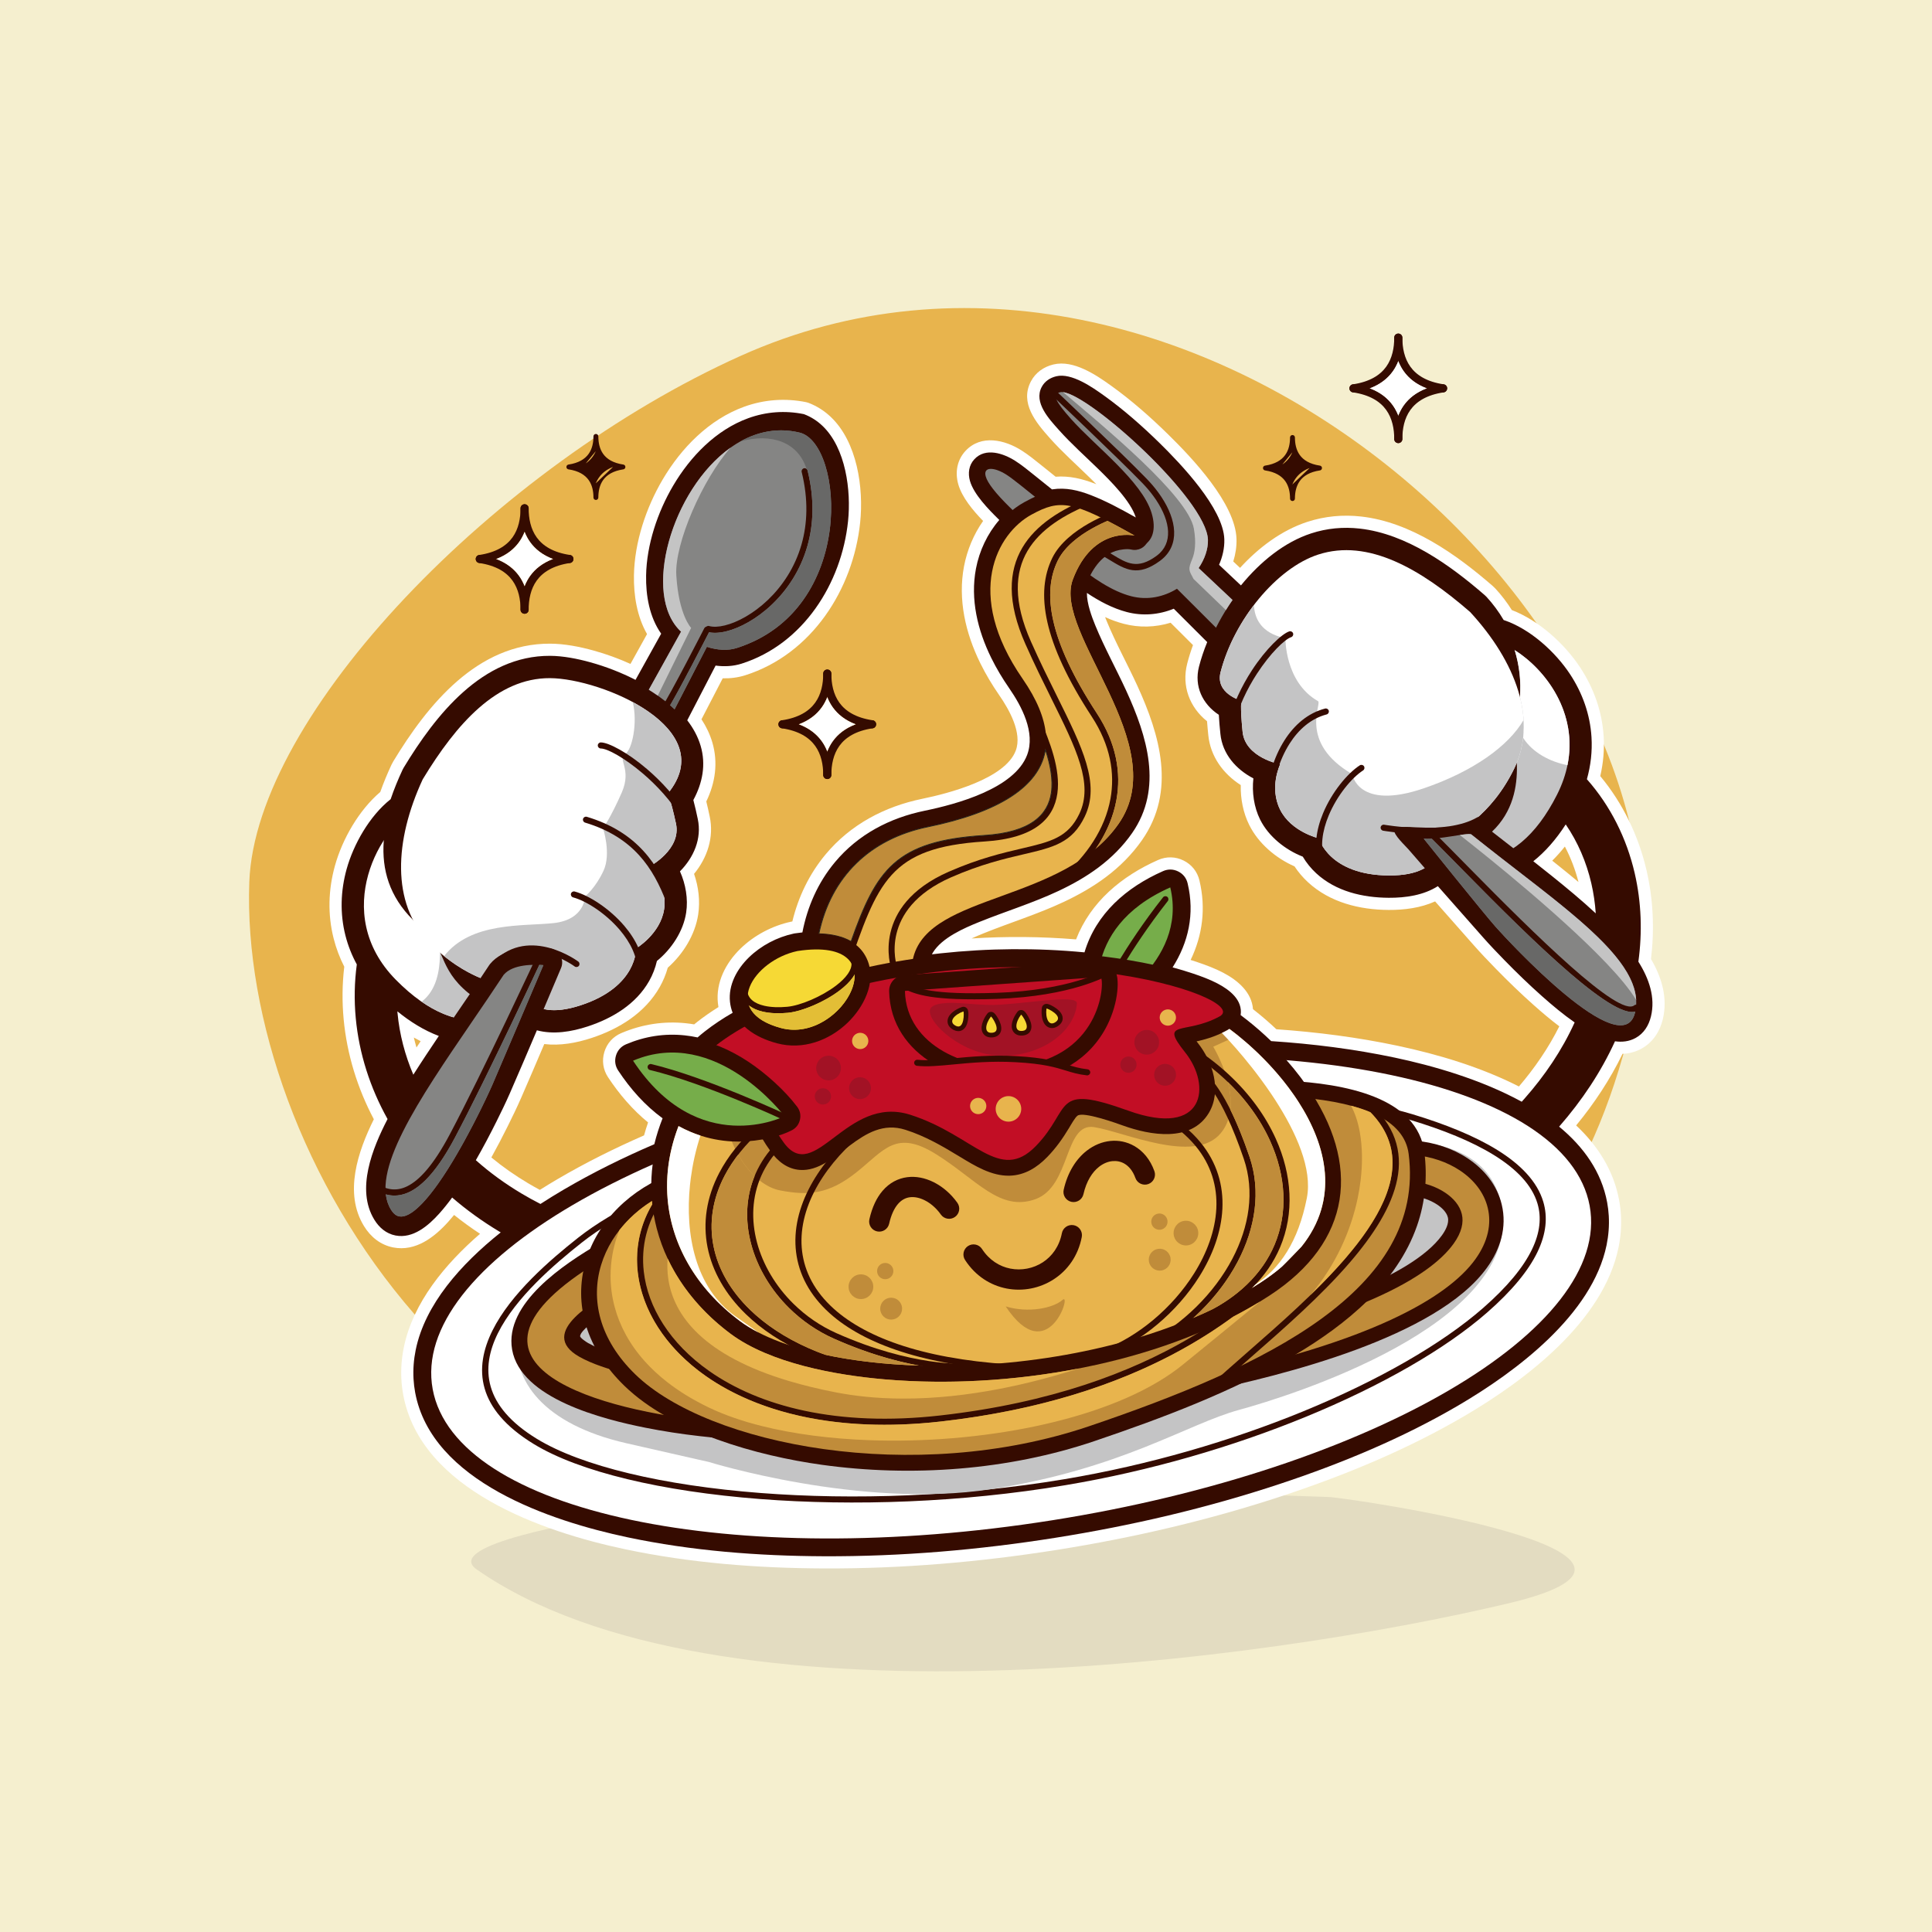 <?xml version="1.0" encoding="utf-8"?>
<!-- Generator: Adobe Illustrator 27.5.0, SVG Export Plug-In . SVG Version: 6.00 Build 0)  -->
<svg version="1.1" xmlns="http://www.w3.org/2000/svg" xmlns:xlink="http://www.w3.org/1999/xlink" x="0px" y="0px"
	 viewBox="0 0 500 500" style="enable-background:new 0 0 500 500;" xml:space="preserve">
<g id="BACKGROUND">
	<rect style="fill-rule:evenodd;clip-rule:evenodd;fill:#F5EFCF;" width="500" height="500"/>
</g>
<g id="OBJECTS">
	<path style="fill-rule:evenodd;clip-rule:evenodd;fill:#E8B44D;" d="M422.813,262.104
		c-18.168,82.097-78.344,115.961-188.377,128.275C124.404,402.694,61.931,298.022,64.52,228.24
		c1.608-43.313,63.733-107.582,127.104-136.116C307.296,40.04,444.807,162.725,422.813,262.104z"/>
	<path style="fill-rule:evenodd;clip-rule:evenodd;fill:#E3DCC1;" d="M390.351,414.952c55.715-13.225-41.605-27.346-46.499-27.529
		c-62.266-2.337-126.207-1.614-188.473,5.716c-2.983,0.352-41.154,6.638-32.021,13.018
		C185.189,449.347,327.396,429.897,390.351,414.952z"/>
	<g>
		<path style="fill-rule:evenodd;clip-rule:evenodd;fill:#FFFFFF;" d="M283.744,125.32c-0.627-0.632-1.212-1.205-1.712-1.694
			c-3.478-3.402-7.117-6.626-10.357-10.264c-3.536-3.971-7.833-9.066-4.868-14.677c1.211-2.292,3.335-3.767,5.83-4.365
			c5.195-1.245,11.017,2.693,15.046,5.593c5.189,3.735,10.014,7.984,14.578,12.456c6.312,6.182,17.466,17.95,17.743,27.106
			c0.06,1.978-0.248,3.949-0.835,5.835c0.585,0.551,1.17,1.102,1.755,1.652c4.776-5.218,10.696-9.709,17.406-11.903
			c4.528-1.48,9.226-1.915,13.955-1.381c12.818,1.446,24.535,9.725,34.031,17.972c0.249,0.216,0.485,0.445,0.708,0.688
			c1.578,1.711,2.994,3.57,4.232,5.54c7.011,2.7,13.637,8.71,17.678,14.84c3.538,5.366,5.696,11.434,6.091,17.865
			c0.211,3.457-0.098,6.912-0.879,10.275c5.877,7.065,9.911,15.459,11.984,24.421c1.738,7.519,2.068,15.268,1.146,22.915
			c2.775,4.738,4.389,10.098,3.052,15.605c-0.778,3.208-2.581,5.978-5.516,7.591c-1.541,0.849-3.197,1.272-4.897,1.341
			c-3.23,6.635-7.317,12.836-12.01,18.529c5.586,5.241,9.699,11.64,11.126,19.366c0.236,1.278,0.392,2.57,0.465,3.868
			c0.157,2.8-0.061,5.604-0.623,8.351c-3.901,19.058-23.98,34.31-39.875,43.614c-14.713,8.612-30.625,15.217-46.785,20.573
			c-19.107,6.334-38.788,10.92-58.663,14.073c-19.947,3.164-40.155,4.892-60.358,4.808c-17.22-0.071-34.574-1.408-51.442-4.976
			c-21.317-4.509-52.856-15.373-57.403-39.999c-0.235-1.278-0.391-2.571-0.464-3.868c-0.158-2.8,0.06-5.603,0.622-8.351
			c2.387-11.655,10.756-21.64,19.727-29.411c-2.309-1.523-4.553-3.148-6.714-4.876c-0.486,0.595-0.985,1.178-1.498,1.749
			c-3.623,4.038-8.478,7.78-14.256,6.658c-3.286-0.638-5.852-2.723-7.573-5.538c-5.231-8.55-1.584-19.263,2.556-27.637
			c-4.25-8.046-6.963-16.824-7.813-25.905c-0.422-4.514-0.375-9.072,0.162-13.574c-1.176-2.317-2.099-4.753-2.741-7.272
			c-1.592-6.233-1.394-12.688,0.33-18.871c1.919-6.884,6.187-14.357,11.731-19.077c0.844-2.391,1.824-4.732,2.89-7.031
			c0.139-0.299,0.294-0.589,0.465-0.871c8.906-14.703,21.753-30.573,40.607-30.481c3.743,0.019,7.627,0.783,11.226,1.778
			c3.26,0.901,6.471,2.063,9.561,3.465l4.289-7.721c-2.6-4.569-3.483-10.023-3.39-15.229c0.153-8.533,3.119-17.452,7.431-24.771
			c4.82-8.185,12.016-15.548,21.089-18.838c5.175-1.876,10.655-2.273,16.049-1.183c0.196,0.04,0.389,0.095,0.575,0.166
			c2.185,0.829,4.148,2.081,5.837,3.695c6.796,6.492,8.497,18.292,7.566,27.254c-1.805,17.375-12.584,34.111-29.733,39.559
			c-1.886,0.599-3.866,0.843-5.84,0.795c-1.832,3.534-3.664,7.069-5.495,10.604c1.209,1.846,2.175,3.838,2.803,5.966
			c1.548,5.244,0.773,10.48-1.556,15.294c0.318,1.28,0.596,2.57,0.873,3.861c1.169,5.435-0.623,10.721-4.04,14.887
			c1.161,3.348,1.6,7.007,1.072,10.495c-0.798,5.27-3.896,10.254-7.877,13.787c-0.483,1.729-1.189,3.425-2.065,4.974
			c-3.8,6.72-10.505,10.865-17.679,13.218c-3.905,1.28-8.115,2.052-12.217,1.567c-1.977,4.652-3.967,9.3-5.991,13.932
			c-1.094,2.504-2.289,4.962-3.507,7.407c-1.344,2.698-2.736,5.372-4.197,8.009c2.972,2.458,6.145,4.671,9.459,6.642
			c1.019,0.605,2.049,1.188,3.093,1.75c1.539-0.974,3.096-1.919,4.668-2.839c7.19-4.209,14.661-7.933,22.296-11.265
			c0.311-1.128,0.659-2.246,1.043-3.353c-4.045-3.313-7.485-7.347-10.363-11.701c-1.288-1.949-1.631-4.281-0.957-6.519
			c0.677-2.247,2.237-3.987,4.398-4.905c5.339-2.269,10.992-3.159,16.766-2.542c0.696,0.075,1.392,0.171,2.083,0.288
			c0.266-0.219,0.533-0.434,0.804-0.647c1.753-1.376,3.591-2.648,5.485-3.827c-0.06-0.333-0.107-0.669-0.144-1.006
			c-0.578-5.39,2.046-10.421,5.817-14.1c3.566-3.479,8.282-5.96,13.15-6.999c0.099-0.02,0.198-0.04,0.298-0.057
			c1.557-6.382,4.378-12.287,8.633-17.385c6.437-7.71,15.233-12.353,24.994-14.357c6.837-1.405,21.431-5.177,24.189-12.462
			c1.746-4.61-1.744-10.697-4.292-14.382c-1.815-2.627-3.463-5.373-4.874-8.239c-3.819-7.759-5.857-16.475-4.219-25.086
			c0.798-4.189,2.484-8.24,4.939-11.738c-2.662-2.754-5.478-6.12-6.437-9.527c-0.853-3.03-0.315-6.22,1.854-8.571
			c4.042-4.378,10.195-2.931,14.644-0.079c1.828,1.172,3.492,2.544,5.185,3.898c1.177,0.941,2.348,1.888,3.522,2.831
			c3.542-0.274,6.897,0.526,10.24,1.822C283.539,125.239,283.642,125.279,283.744,125.32L283.744,125.32z M107.101,268.509
			c0.204,0.866,0.432,1.728,0.683,2.582c0.358-0.544,0.719-1.086,1.08-1.628C108.268,269.16,107.68,268.842,107.101,268.509
			L107.101,268.509z M308.135,248.435c0.574,0.181,1.145,0.366,1.716,0.559c2.299,0.777,4.567,1.62,6.721,2.75
			c3.801,1.992,7.389,5.076,7.7,9.432c0.15,0.117,0.301,0.235,0.451,0.353c1.938,1.53,3.809,3.147,5.604,4.841
			c10.51,0.735,20.992,2.077,31.302,4.258c10.633,2.249,21.701,5.582,31.467,10.552c4.073-4.757,7.647-9.968,10.449-15.571
			c-2.265-1.71-4.431-3.552-6.553-5.434c-3.432-3.043-6.726-6.239-9.93-9.521c-1.908-1.956-3.798-3.93-5.605-5.98
			c-3.351-3.797-6.708-7.588-10.055-11.389c-3.736,1.686-7.945,2.229-12.023,2.206c-7.549-0.044-15.201-1.938-20.875-7.173
			c-1.308-1.206-2.499-2.605-3.488-4.103c-4.872-2.146-9.347-5.943-11.718-10.716c-1.57-3.159-2.272-6.775-2.192-10.318
			c-4.537-2.921-7.85-7.388-8.402-12.938c-0.118-1.194-0.237-2.389-0.325-3.586c-4.492-3.6-6.617-9.117-5.134-14.906
			c0.416-1.625,0.922-3.229,1.5-4.805l-5.795-5.784c-3.93,1.201-8.098,1.331-12.113,0.279c-1.662-0.435-3.276-1.028-4.842-1.736
			c0.131,0.336,0.26,0.655,0.382,0.951c2.346,5.718,5.365,11.14,7.941,16.756c5.904,12.874,10.103,27.294,1.241,40.002
			c-2.576,3.694-5.766,6.878-9.363,9.577c-3.375,2.533-7.06,4.615-10.873,6.412c-6.721,3.165-13.807,5.336-20.684,8.105
			c-0.919,0.371-2.031,0.828-3.192,1.364c9.003-0.57,18.052-0.495,27.038,0.24c3.753-9.677,11.768-16.362,21.24-20.552
			c2.143-0.947,4.487-0.896,6.586,0.144c2.104,1.043,3.56,2.871,4.104,5.154C312.124,235.023,311.232,242.019,308.135,248.435
			L308.135,248.435z M408.508,228.264c-0.818-3.186-1.992-6.271-3.522-9.177c-1.018,1.28-2.106,2.506-3.268,3.657
			c0.606,0.482,1.21,0.964,1.814,1.449C405.202,225.535,406.864,226.889,408.508,228.264z"/>
		<path style="fill-rule:evenodd;clip-rule:evenodd;fill:#350B00;" d="M189.609,262.106c-0.343-0.864-0.579-1.8-0.688-2.812
			c-0.472-4.402,1.821-8.519,4.886-11.509c3.14-3.063,7.323-5.259,11.608-6.174c0.09-0.019,0.179-0.035,0.269-0.049
			c0.653-0.099,1.312-0.184,1.973-0.252c1.283-6.577,3.954-12.815,8.449-18.202c5.978-7.16,14.15-11.43,23.21-13.291
			c8.215-1.688,23.204-5.727,26.501-14.432c2.2-5.808-1.4-12.592-4.647-17.288c-1.727-2.498-3.298-5.114-4.639-7.839
			c-3.52-7.152-5.463-15.157-3.951-23.107c0.877-4.606,2.958-9.04,6.038-12.584c-0.071-0.069-0.143-0.139-0.213-0.209
			c-2.553-2.509-6.406-6.436-7.385-9.914c-0.555-1.97-0.285-4.041,1.137-5.581c2.894-3.134,7.568-1.526,10.629,0.436
			c1.725,1.105,3.319,2.428,4.917,3.706c1.518,1.215,3.028,2.44,4.549,3.652c0.032-0.005,0.065-0.011,0.098-0.015
			c3.469-0.53,6.722,0.243,9.945,1.493c4.018,1.557,7.877,3.668,11.651,5.787c-1.332-4.269-6.542-9.445-9.714-12.549
			c-3.421-3.347-7.02-6.529-10.207-10.107c-2.48-2.784-6.567-7.078-4.436-11.111c0.786-1.486,2.171-2.388,3.779-2.774
			c3.967-0.951,9.394,2.87,12.473,5.086c5.045,3.631,9.776,7.802,14.214,12.149c5.525,5.412,16.557,16.966,16.799,24.952
			c0.069,2.27-0.461,4.526-1.363,6.602c1.889,1.779,3.777,3.558,5.666,5.337c5.025-6.18,11.297-11.216,18.15-13.457
			c4.106-1.343,8.336-1.73,12.624-1.246c12.091,1.364,23.364,9.444,32.319,17.221c0.161,0.14,0.312,0.287,0.458,0.444
			c1.684,1.827,3.171,3.842,4.434,5.993c6.919,2.297,13.442,8.345,17.162,13.986c3.235,4.907,5.216,10.442,5.575,16.324
			c0.227,3.711-0.202,7.369-1.191,10.89c6.106,6.905,10.283,15.288,12.373,24.324c1.745,7.547,1.989,15.293,0.95,22.897
			c2.763,4.385,4.449,9.254,3.256,14.171c-0.567,2.34-1.822,4.392-3.973,5.574c-1.688,0.928-3.515,1.112-5.333,0.857
			c-3.649,8.006-8.602,15.391-14.404,22.026c-0.02,0.022-0.038,0.043-0.057,0.065c6.294,5.191,10.96,11.638,12.433,19.618
			c0.212,1.148,0.351,2.308,0.417,3.473c0.143,2.532-0.056,5.059-0.563,7.542c-3.69,18.018-23.395,32.755-38.381,41.527
			c-14.491,8.482-30.268,15.026-46.185,20.303c-18.935,6.276-38.471,10.827-58.166,13.951c-19.771,3.136-39.828,4.853-59.853,4.77
			c-16.972-0.07-34.179-1.392-50.804-4.908c-19.831-4.193-50.703-14.447-54.957-37.489c-0.212-1.147-0.352-2.308-0.417-3.473
			c-0.143-2.532,0.055-5.059,0.563-7.542c2.413-11.789,11.684-22.173,22.002-30.401c-0.158-0.094-0.316-0.189-0.474-0.283
			c-4.279-2.579-8.339-5.495-12.101-8.745c-1.053,1.446-2.162,2.843-3.341,4.156c-2.802,3.123-6.783,6.55-11.312,5.67
			c-2.408-0.468-4.231-2.037-5.487-4.091c-4.808-7.855-0.482-18.477,3.425-26.044c-4.49-8.046-7.369-16.916-8.233-26.146
			c-0.433-4.626-0.346-9.286,0.276-13.868c-1.273-2.341-2.269-4.836-2.939-7.465c-1.455-5.7-1.264-11.593,0.313-17.246
			c1.744-6.259,5.842-13.668,11.385-18.056c0.883-2.619,1.942-5.162,3.061-7.573c0.09-0.195,0.188-0.381,0.3-0.563
			c8.258-13.633,20.346-29.051,37.898-28.964c3.419,0.018,7.115,0.756,10.401,1.664c4.018,1.111,7.997,2.653,11.709,4.559
			l6.641-11.953c-3.04-4.308-3.994-9.889-3.9-15.068c0.143-7.98,2.966-16.391,6.995-23.229c4.438-7.536,11.082-14.442,19.448-17.475
			c4.643-1.683,9.512-2.036,14.352-1.057c0.029,0.006,0.055,0.013,0.082,0.024c1.794,0.681,3.393,1.703,4.779,3.027
			c6.038,5.769,7.431,16.74,6.608,24.651c-1.673,16.111-11.608,31.817-27.555,36.882c-2.165,0.688-4.479,0.797-6.723,0.497
			c-2.447,4.72-4.894,9.44-7.338,14.161c1.541,2.002,2.754,4.202,3.462,6.6c1.436,4.861,0.487,9.653-1.884,14.034
			c0.441,1.619,0.79,3.252,1.143,4.892c1.097,5.096-1.055,9.977-4.605,13.568c1.475,3.293,2.144,7.109,1.603,10.68
			c-0.731,4.836-3.804,9.447-7.569,12.512c-0.401,1.784-1.104,3.586-2.001,5.171c-3.398,6.011-9.515,9.675-15.917,11.774
			c-4.222,1.384-8.867,2.146-13.146,0.999c-2.299,5.421-4.61,10.836-6.968,16.233c-1.072,2.455-2.246,4.866-3.44,7.264
			c-1.704,3.421-3.488,6.804-5.391,10.119c3.651,3.252,7.642,6.132,11.861,8.643c1.592,0.946,3.213,1.84,4.86,2.681
			c2.084-1.352,4.134-2.606,6.102-3.759c7.498-4.389,15.34-8.259,23.367-11.702c0.554-2.277,1.272-4.516,2.139-6.707
			c-4.473-3.258-8.301-7.532-11.493-12.364c-0.776-1.173-0.975-2.525-0.569-3.873c0.408-1.352,1.313-2.362,2.613-2.915
			c4.848-2.06,9.957-2.869,15.199-2.308c1.115,0.119,2.219,0.298,3.307,0.532c0.632-0.557,1.261-1.074,1.861-1.546
			C184.632,265.185,187.065,263.572,189.609,262.106L189.609,262.106z M113.567,268.106c-3.869-1.461-7.465-3.712-10.73-6.376
			c0.013,0.155,0.026,0.31,0.041,0.464c0.517,5.521,1.934,10.882,4.091,15.939c1.064-1.68,2.149-3.347,3.243-5.006
			C111.32,271.447,112.44,269.774,113.567,268.106L113.567,268.106z M241.176,246.979c0.744-0.09,1.489-0.175,2.235-0.255
			c12.35-1.337,24.881-1.436,37.252-0.255c2.986-10.026,10.842-16.827,20.336-21.025c1.29-0.571,2.649-0.541,3.913,0.085
			c1.266,0.627,2.111,1.689,2.439,3.063c1.895,7.936,0.202,15.326-3.887,21.763c1.818,0.489,3.614,1.028,5.378,1.624
			c2.14,0.724,4.263,1.505,6.267,2.556c3.088,1.619,6.554,4.253,5.966,8.165c0.601,0.448,1.169,0.887,1.696,1.303
			c2.139,1.689,4.218,3.508,6.206,5.434c10.762,0.707,21.498,2.053,32.001,4.275c9.769,2.065,22.217,5.602,32.842,11.412
			c0.24-0.265,0.479-0.531,0.715-0.799c5.235-5.919,9.722-12.534,12.981-19.726c-2.964-2.057-5.768-4.415-8.434-6.779
			c-3.375-2.993-6.615-6.137-9.766-9.365c-1.87-1.917-3.725-3.854-5.498-5.862c-3.9-4.421-7.809-8.831-11.699-13.258
			c-3.706,2.352-8.317,3.033-12.722,3.008c-6.738-0.038-13.683-1.655-18.757-6.337c-1.339-1.235-2.56-2.734-3.488-4.311
			c-4.522-1.765-8.857-5.215-11.034-9.595c-1.608-3.234-2.14-7.072-1.744-10.658c-4.488-2.337-8.019-6.309-8.536-11.508
			c-0.164-1.649-0.329-3.291-0.406-4.946c-4.236-2.772-6.43-7.402-5.137-12.453c0.534-2.083,1.25-4.22,2.13-6.362l-8.656-8.64
			c-3.862,1.577-8.077,1.926-12.135,0.864c-3.644-0.954-7.11-2.793-10.344-4.951c-0.029,2.773,1.296,6.274,2.172,8.408
			c2.363,5.76,5.397,11.218,7.992,16.873c5.389,11.75,9.648,25.233,1.521,36.889c-2.387,3.423-5.337,6.357-8.67,8.858
			c-3.203,2.404-6.706,4.378-10.324,6.082c-6.66,3.137-13.702,5.288-20.519,8.034c-3.997,1.609-9.698,4.105-12.016,7.91
			C241.351,246.657,241.261,246.816,241.176,246.979L241.176,246.979z M412.979,236.375c-0.177-2.611-0.556-5.213-1.15-7.786
			c-1.265-5.469-3.483-10.647-6.62-15.229c-2.537,3.947-5.35,7.117-8.387,9.529c1.585,1.245,3.165,2.496,4.736,3.759
			C405.455,229.778,409.313,232.974,412.979,236.375z"/>
		<g>
			<path style="fill-rule:evenodd;clip-rule:evenodd;fill:#350B00;" d="M366.738,194.871c-2.889,0.154-5.357-2.061-5.512-4.95
				c-0.154-2.89,2.061-5.357,4.951-5.512c16.636-0.887,30.74,4.675,40.895,14.271c7.639,7.219,12.998,16.703,15.479,27.427
				c2.451,10.601,2.087,22.398-1.686,34.375c-6.491,20.608-23.096,41.812-52.865,58.222c-2.537,1.391-5.722,0.461-7.113-2.076
				c-1.391-2.537-0.461-5.722,2.076-7.113c27.127-14.953,42.143-33.91,47.896-52.175c3.193-10.14,3.522-20.043,1.481-28.869
				c-2.014-8.704-6.334-16.374-12.477-22.179C391.726,198.6,380.31,194.148,366.738,194.871z"/>
			<g>
				<path style="fill-rule:evenodd;clip-rule:evenodd;fill:#350B00;" d="M383.999,210.368c0.088,0.034,0.175,0.071,0.262,0.111
					c1.095,0.512,1.816,1.422,2.065,2.604c0.427,2.034-0.786,3.784-2.478,4.357l-10.151,5.424c-1.466,0.783-3.201,0.526-4.377-0.647
					l-65.429-65.307c-3.812,1.634-8.022,2.051-12.124,0.977c-5.987-1.569-11.559-5.618-16.318-9.452
					c-5.668-4.566-11.48-9.346-16.673-14.45c-2.435-2.393-6.304-6.327-7.248-9.682c-0.503-1.789-0.283-3.675,1.018-5.083
					c2.7-2.924,7.153-1.278,9.96,0.521c1.668,1.069,3.323,2.434,4.872,3.674c2.102,1.682,4.188,3.382,6.307,5.044
					c2.477,1.941,5.122,3.992,7.821,5.606c2.827,1.692,6.705,3.683,10.03,4.068c0.743,0.085,2.402,0.166,2.961-0.512
					c0.689-0.836,0.246-2.898-0.028-3.797c-1.335-4.381-6.637-9.667-9.866-12.827c-3.389-3.316-7.033-6.545-10.183-10.081
					c-2.299-2.581-6.343-6.771-4.363-10.517c0.716-1.354,1.979-2.159,3.436-2.508c3.759-0.9,9.152,2.921,12.044,5.002
					c4.979,3.583,9.774,7.809,14.153,12.098c5.319,5.211,16.405,16.784,16.642,24.594c0.07,2.311-0.504,4.605-1.47,6.712
					c18.574,17.498,37.164,35.021,55.966,52.272c3.48,3.194,6.971,6.395,10.521,9.512
					C382.116,208.759,383.109,209.693,383.999,210.368z"/>
				<path style="fill-rule:evenodd;clip-rule:evenodd;fill:#858584;" d="M310.204,147.019
					c72.867,68.641,72.484,66.829,72.484,66.829l-10.743,5.739l-67.344-67.217c-3.392,2.075-7.559,3.058-11.893,1.922
					c-5.005-1.311-9.981-4.764-14.93-8.751c-14.463-11.651-21.71-18.817-22.675-22.244c-0.734-2.609,2.231-2.455,5.395-0.426
					c3.435,2.202,12.91,10.682,19.097,14.384c14.719,8.808,20.983,3.875,18.428-4.513c-2.505-8.22-14.55-17.246-20.829-24.296
					c-3.951-4.436-5.04-6.411-2.836-6.938c5.585-1.338,37.934,27.463,38.258,38.192
					C312.687,142.068,311.793,144.661,310.204,147.019z"/>
				<path style="fill-rule:evenodd;clip-rule:evenodd;fill:#350B00;" d="M380.835,161.436c-6.714,6.125-13.568,13.582-19.045,20.781
					c-5.851,7.692-14.244,20.455-10.152,30.504c0.998,2.449,2.638,4.479,4.751,6.06c20.056,14.998,39.451,12.608,51.248-10.744
					c5.549-10.983,5.009-23.014-1.77-33.296c-4.376-6.639-12.805-13.973-21.065-14.657
					C383.296,159.958,381.952,160.417,380.835,161.436z"/>
				<path style="fill-rule:evenodd;clip-rule:evenodd;fill:#C4C4C5;" d="M384.37,165.311c9.86,0.817,29.591,18.574,18.585,40.36
					c-11.006,21.786-27.401,20.892-43.425,8.908C343.508,202.596,384.37,165.311,384.37,165.311z"/>
				<path style="fill-rule:evenodd;clip-rule:evenodd;fill:#350B00;" d="M315.944,184.691c0.08,1.966,0.293,3.954,0.416,5.188
					c0.514,5.163,4.123,9.041,8.579,11.259c-0.473,3.674,0.068,7.547,1.648,10.726c2.108,4.244,6.374,7.675,10.926,9.405
					c0.946,1.648,2.218,3.182,3.482,4.349c4.974,4.588,11.8,6.16,18.404,6.198c5.572,0.032,11.527-1.078,15.399-5.439
					c1.256-1.413,2.151-3.02,2.795-4.791c0.1-0.275,0.187-0.558,0.271-0.842c2.666-1.097,5.396-3.051,7.214-4.568
					c11.973-9.99,5.837-26.018,6.585-28.032c4.022-10.823,1.159-24.101-7.34-33.316c-0.139-0.15-0.264-0.271-0.417-0.404
					c-11.877-10.315-27.963-21.258-44.435-15.873c-13.728,4.488-25.168,20.45-28.668,34.111
					C309.492,177.785,311.948,182.184,315.944,184.691z"/>
				<path style="fill-rule:evenodd;clip-rule:evenodd;fill:#FFFFFF;" d="M380.468,158.385c11.913,12.917,17.434,27.987,11.474,40.38
					c-5.959,12.393-15.419,17.437-17.647,17.577c-2.229,0.141,0.684,10.317-14.863,10.229c-15.548-0.09-18.111-9.614-18.111-9.614
					s-7.153-1.632-10.034-7.427c-2.88-5.795,0.023-11.742,0.023-11.742s-9.056-1.665-9.729-8.427
					c-0.673-6.763-0.292-8.014-0.292-8.014s-6.831-1.807-5.402-7.383c3.474-13.561,14.512-26.927,25.216-30.427
					C354.124,139.28,367.745,147.335,380.468,158.385z"/>
				<path style="fill-rule:evenodd;clip-rule:evenodd;fill:#C4C4C5;" d="M394.31,186.319c0.257,4.315-0.478,8.516-2.368,12.446
					c-5.959,12.393-15.419,17.437-17.647,17.577c-2.229,0.141,0.684,10.317-14.863,10.229c-15.547-0.09-18.111-9.614-18.111-9.614
					s-7.154-1.632-10.034-7.427c-2.88-5.795,0.023-11.742,0.023-11.742s-9.056-1.665-9.729-8.427
					c-0.673-6.763-0.292-8.014-0.292-8.014s-6.831-1.807-5.402-7.383c1.571-6.136,4.692-12.233,8.631-17.393
					c0.315,7.784,8.143,8.514,8.143,8.514s-0.229,11.437,8.451,16.376c1.087,0.618-5.176,10.68,8.841,18.88
					c0,0,1.391,9.548,18.599,3.649C381.248,199.639,390.419,193.065,394.31,186.319z"/>
				<path style="fill-rule:evenodd;clip-rule:evenodd;fill:#350B00;" d="M382.245,211.563c0.375-0.218,0.855-0.09,1.073,0.285
					c0.218,0.374,0.091,0.854-0.284,1.072c-8.557,4.993-25.032,2.073-25.08,2.065c-0.428-0.074-0.715-0.48-0.642-0.908
					c0.074-0.428,0.481-0.715,0.908-0.641C358.267,213.444,374.187,216.265,382.245,211.563z"/>
				<path style="fill-rule:evenodd;clip-rule:evenodd;fill:#350B00;" d="M342.882,222.949c0.15,0.406-0.059,0.856-0.466,1.006
					c-0.406,0.149-0.857-0.059-1.007-0.465c-1.508-4.089-0.778-8.754,0.996-13.018c2.279-5.479,6.314-10.336,9.503-12.403
					c0.363-0.236,0.85-0.134,1.086,0.229c0.236,0.363,0.134,0.85-0.23,1.085c-2.971,1.927-6.75,6.501-8.91,11.69
					C342.216,215.011,341.527,219.279,342.882,222.949z"/>
				<path style="fill-rule:evenodd;clip-rule:evenodd;fill:#350B00;" d="M329.217,207.3c-0.023,0.433-0.393,0.766-0.826,0.742
					c-0.433-0.023-0.766-0.393-0.742-0.826c0.27-5.328,1.875-11.062,4.767-15.612c2.529-3.98,6.042-7.068,10.513-8.23
					c0.421-0.108,0.85,0.145,0.958,0.566s-0.145,0.85-0.565,0.958c-4.044,1.051-7.249,3.885-9.576,7.548
					C330.999,196.766,329.475,202.222,329.217,207.3z"/>
				<path style="fill-rule:evenodd;clip-rule:evenodd;fill:#350B00;" d="M319.248,188.053c-0.1,0.423-0.524,0.685-0.947,0.584
					c-0.423-0.1-0.685-0.524-0.584-0.947c1.264-5.29,3.661-10.186,6.252-14.171c3.665-5.637,7.797-9.498,9.693-10.116
					c0.413-0.133,0.855,0.094,0.989,0.507c0.133,0.413-0.095,0.856-0.508,0.989c-1.644,0.536-5.391,4.136-8.859,9.473
					C322.783,178.22,320.468,182.946,319.248,188.053z"/>
				<path style="fill-rule:evenodd;clip-rule:evenodd;fill:#350B00;" d="M385.686,214.88c5.186,4.052,10.413,8.056,15.543,12.178
					c4.676,3.757,9.341,7.644,13.635,11.835c5.985,5.842,14.109,14.913,11.895,24.041c-0.532,2.192-1.695,4.127-3.716,5.238
					c-3.851,2.117-8.55,0.076-11.986-1.93c-4.11-2.4-8.068-5.661-11.626-8.816c-3.361-2.982-6.601-6.123-9.737-9.339
					c-1.857-1.902-3.723-3.851-5.482-5.844c-7.689-8.714-12.114-13.649-19.715-22.444c-0.778-0.901-3.888-3.774-3.65-4.941
					c0.237-1.166,4.298-0.809,5.486-0.751c14.937,0.728,14.429-2.703,16.956-0.778C385.339,214.889,384.207,213.725,385.686,214.88z
					"/>
				<path style="fill-rule:evenodd;clip-rule:evenodd;fill:#858584;" d="M380.769,215.946c22.884,18.41,45.646,32.645,42.377,46.111
					c-3.268,13.467-32.802-18.48-36.147-22.273c-3.346-3.792-18.536-22.733-18.536-22.733
					C372.22,217.401,379.93,215.403,380.769,215.946z"/>
				<path style="fill-rule:evenodd;clip-rule:evenodd;fill:#FFFFFF;" d="M394.19,190.962c2.471,3.855,6.976,6.182,11.468,7.066
					c2.771-13.551-5.616-24.696-13.657-29.779c1.21,3.98,1.681,8.113,1.359,12.133C394.28,183.967,394.587,187.521,394.19,190.962z"
					/>
				<path style="fill-rule:evenodd;clip-rule:evenodd;fill:#350B00;" d="M369.425,215.939c-0.308-0.306-0.309-0.804-0.003-1.111
					c0.307-0.308,0.805-0.309,1.111-0.002c2.95,2.933,6.274,6.309,9.736,9.828c16.851,17.125,38.696,38.712,42.691,35.522
					c0.34-0.271,0.835-0.215,1.107,0.125c0.271,0.339,0.216,0.835-0.124,1.105c-5.101,4.073-27.489-18.067-44.795-35.652
					C375.747,222.297,372.48,218.977,369.425,215.939z"/>
				<path style="fill-rule:evenodd;clip-rule:evenodd;fill:#350B00;" d="M285.412,143.856c-0.375-0.216-0.504-0.696-0.288-1.072
					c0.217-0.375,0.697-0.505,1.072-0.289c0.685,0.394,1.237,0.731,1.771,1.056c3.636,2.218,6.415,3.914,11.311,0.329
					c0.328-0.241,0.624-0.489,0.888-0.745c1.784-1.731,2.379-4.001,2.05-6.5c-0.342-2.606-1.674-5.463-3.709-8.243
					c-0.853-1.165-1.824-2.309-2.892-3.409c-6.806-7.015-23.929-23.191-23.977-23.237c-0.315-0.297-0.331-0.794-0.034-1.109
					s0.793-0.331,1.109-0.033c0.049,0.046,17.203,16.252,24.028,23.286c1.127,1.162,2.146,2.361,3.033,3.574
					c2.186,2.986,3.622,6.092,4,8.969c0.393,2.984-0.339,5.716-2.516,7.828c-0.324,0.315-0.675,0.612-1.052,0.888
					c-5.747,4.21-8.916,2.276-13.059-0.251C286.558,144.536,285.947,144.164,285.412,143.856z"/>
				<path style="fill-rule:evenodd;clip-rule:evenodd;fill:#686867;" d="M386.999,239.784c1.983,2.248,13.168,14.39,22.63,21.1
					c3.634,2.577,7.013,4.354,9.52,4.461c1.978,0.085,3.411-0.869,3.998-3.287c0.022-0.092,0.044-0.183,0.064-0.273
					c-0.713,0.21-1.62,0.122-2.693-0.223c-2.372-0.763-5.555-2.782-9.232-5.626c-8.552-6.61-19.782-17.674-29.732-27.745
					c-0.811-0.819-1.612-1.633-2.403-2.436c-0.783-0.796-1.56-1.586-2.328-2.366c-0.279-0.283-0.558-0.565-0.834-0.846
					c-0.194-0.197-0.389-0.394-0.582-0.59c-0.873-0.885-1.734-1.757-2.584-2.611c-0.048-0.049-0.096-0.097-0.143-0.145
					c-0.721-0.726-1.432-1.439-2.132-2.139c-0.383,0.022-0.752,0.035-1.101,0.034c-0.35,0-0.679-0.013-0.982-0.041
					c0,0,1.418,1.769,3.484,4.334c0.025,0.032,0.052,0.063,0.078,0.097c0.4,0.497,0.824,1.023,1.267,1.571
					c0.666,0.826,1.374,1.703,2.103,2.606c0.628,0.777,1.273,1.574,1.923,2.375C381.293,232.94,385.436,238.014,386.999,239.784z"/>
				<path style="fill-rule:evenodd;clip-rule:evenodd;fill:#C4C4C4;" d="M413.556,242.558c-5.566-5.438-13.003-11.187-21.053-17.412
					c-1.53-1.184-3.082-2.385-4.648-3.603c-1.565-1.22-3.145-2.457-4.729-3.715c-0.028-0.022-0.058-0.045-0.086-0.068
					c-0.756-0.6-1.513-1.204-2.27-1.813c-0.234-0.151-1.002-0.105-2.07,0.032c-0.28,0.036-0.581,0.079-0.897,0.125
					c0.081,0.064,0.17,0.134,0.268,0.211c0.68,0.53,1.772,1.391,3.183,2.514c0.031,0.025,0.063,0.05,0.095,0.076
					c1.203,0.959,2.63,2.105,4.222,3.398c1.461,1.188,3.061,2.499,4.753,3.904c7.147,5.936,15.937,13.538,22.875,20.484
					c3.577,3.582,6.662,6.99,8.775,9.906c0.563,0.776,1.057,1.519,1.473,2.22c-0.075-1.419-0.411-2.849-0.978-4.294
					C420.957,250.667,417.8,246.703,413.556,242.558z"/>
				<path style="fill-rule:evenodd;clip-rule:evenodd;fill:#C4C4C4;" d="M312.616,139.699
					c-0.313-10.318-30.247-37.354-37.504-38.215c10.283,8.71,32.405,26.844,33.866,35.344c0.638,3.709,0.245,6.177-0.41,7.785
					c-1.157,2.836-0.912,2.902,0.32,5.217l8.371,8.062c0.549-0.883,1.123-1.757,1.72-2.615c-2.8-2.633-5.724-5.384-8.775-8.259
					C311.793,144.661,312.687,142.068,312.616,139.699z"/>
			</g>
			<path style="fill-rule:evenodd;clip-rule:evenodd;fill:#350B00;" d="M280.894,262.478c-1.275-4.154-1.173-9.734-0.238-13.903
				c2.454-10.946,10.587-18.242,20.555-22.651c1.15-0.508,2.343-0.482,3.469,0.076c1.125,0.558,1.869,1.492,2.16,2.713
				c2.443,10.24-1.195,19.508-8.202,26.965c-3.19,3.396-7.771,7.064-11.957,9.231c-1.113,0.576-2.305,0.624-3.461,0.139
				C282.062,264.56,281.264,263.678,280.894,262.478z"/>
			<path style="fill-rule:evenodd;clip-rule:evenodd;fill:#76AD4A;" d="M302.864,229.661c4.73,19.827-18.063,31.617-18.063,31.617
				S278.409,240.477,302.864,229.661z"/>
			<path style="fill-rule:evenodd;clip-rule:evenodd;fill:#350B00;" d="M300.987,232.23c0.267-0.341,0.76-0.4,1.101-0.133
				c0.342,0.267,0.401,0.76,0.134,1.1c-10.117,12.879-15.553,23.797-15.568,23.829c-0.194,0.389-0.666,0.546-1.055,0.353
				c-0.389-0.194-0.546-0.667-0.352-1.055C285.263,256.293,290.761,245.248,300.987,232.23z"/>
			<path style="fill-rule:evenodd;clip-rule:evenodd;fill:#350B00;" d="M130.136,205.325c2.611-0.813,5.317,0.774,6.043,3.546
				c0.726,2.771-0.804,5.676-3.416,6.488c-12.272,3.852-21.077,11.86-25.997,21.828c-3.71,7.518-5.24,16.185-4.41,25.056
				c0.841,8.988,4.115,18.204,10.009,26.693c10.605,15.277,29.651,28.112,58.254,33.134c2.672,0.459,4.458,3.145,3.988,5.997
				c-0.469,2.853-3.016,4.794-5.688,4.335c-31.388-5.509-52.522-19.932-64.492-37.175c-6.95-10.011-10.822-21-11.834-31.809
				c-1.023-10.926,0.886-21.647,5.502-31C104.227,219.995,115.085,210.049,130.136,205.325z"/>
			<path style="fill-rule:evenodd;clip-rule:evenodd;fill:#350B00;" d="M250.404,274.089c19.716-3.127,39.8-4.845,59.769-4.763
				c16.869,0.07,34.171,1.402,50.696,4.896c19.467,4.117,50.337,14.253,54.55,37.071c0.208,1.126,0.345,2.265,0.409,3.407
				c1.207,21.421-22.378,39.042-38.686,48.588c-14.4,8.429-30.268,15.014-46.085,20.256c-18.88,6.259-38.444,10.816-58.082,13.932
				c-19.716,3.127-39.8,4.846-59.769,4.763c-16.869-0.069-34.171-1.401-50.696-4.896c-19.467-4.116-50.338-14.252-54.551-37.071
				c-0.207-1.126-0.344-2.264-0.408-3.407c-1.208-21.42,22.378-39.041,38.686-48.587c14.399-8.429,30.268-15.014,46.084-20.257
				C211.202,281.762,230.766,277.204,250.404,274.089z"/>
			<path style="fill-rule:evenodd;clip-rule:evenodd;fill:#FFFFFF;" d="M251.045,278.126c82.683-13.115,154.476,2.067,160.354,33.91
				c5.88,31.844-56.383,68.289-139.064,81.404c-82.683,13.114-154.477-2.067-160.355-33.91
				C106.101,327.686,168.362,291.241,251.045,278.126z"/>
			<path style="fill-rule:evenodd;clip-rule:evenodd;fill:#350B00;" d="M150.543,321.596c-7.104,5.619-17.077,14.17-21.685,23.435
				c-4.5,9.048-3.8,18.857,10.094,27.343c11.584,7.073,32.669,12.071,57.937,14.016c23.965,1.844,51.667,0.93,78.584-3.577
				c21.951-3.675,43.194-9.947,61.609-17.481c19.68-8.051,36.122-17.533,46.739-26.816c6.341-5.544,10.413-10.558,12.618-15.093
				c2.158-4.438,2.514-8.403,1.459-11.951c-1.44-4.84-5.515-8.978-11.238-12.523c-5.822-3.605-13.328-6.587-21.517-9.065
				c-12.119-3.669-29.414-5.465-49.125-5.579c-20.582-0.12-43.779,1.597-66.463,4.932c-21.385,3.145-42.305,7.726-60.135,13.56
				C173.259,308.083,159.644,314.397,150.543,321.596L150.543,321.596z M127.451,344.334c4.748-9.548,14.895-18.256,22.115-23.968
				c9.254-7.319,23.035-13.72,39.365-19.064c17.926-5.866,38.935-10.469,60.396-13.624c22.761-3.346,46.042-5.068,66.7-4.948
				c19.852,0.115,37.3,1.934,49.569,5.647c8.313,2.517,15.945,5.55,21.888,9.23c6.04,3.742,10.355,8.166,11.918,13.418
				c1.167,3.922,0.794,8.266-1.548,13.079c-2.292,4.715-6.489,9.895-13.002,15.589c-10.745,9.395-27.343,18.975-47.178,27.089
				c-18.526,7.579-39.885,13.888-61.943,17.58c-27.034,4.526-54.874,5.443-78.968,3.59c-25.501-1.963-46.837-7.041-58.63-14.242
				C123.301,364.653,122.595,354.098,127.451,344.334z"/>
			<path style="fill-rule:evenodd;clip-rule:evenodd;fill:#C4C4C5;" d="M133.925,345.074c-1.828,12.317,6.972,23.59,28.12,28.419
				c21.149,4.83,21.37,4.854,21.37,4.854s39.327,12.233,73.001,7.063s50.863-16.886,64.241-20.529
				c13.378-3.645,71.776-21.921,68.147-51.397s-53.828-14.529-53.828-14.529S136.786,341.481,133.925,345.074z"/>
			<path style="fill-rule:evenodd;clip-rule:evenodd;fill:#350B00;" d="M219.876,359.718c2.068-2.104,5.089-3.204,8.058-2.653
				c4.52,0.839,7.216,5.192,6.029,9.725c-1.069,4.19-6.707,5.572-10.294,6.156c-4.908,0.799-10.207,0.859-15.1,0.769
				c-9.185-0.169-18.424-1.018-27.48-2.045c-4.721-0.535-9.419-1.252-14.048-2.174c-10.936-2.181-32.316-7.52-34.51-20.248
				c-2.058-11.944,13.551-22.181,22.57-27.448c4.157-2.428,9.291-1.21,11.441,2.714c2.15,3.924,0.517,9.093-3.64,11.522
				c-2.409,1.406-4.824,2.763-7.141,4.331c-1.13,0.765-5.544,3.968-5.63,5.411c-0.028,0.485,1.747,1.618,2.069,1.801
				c3.524,1.987,8.148,3.277,12.137,4.214c6.491,1.525,13.266,2.494,19.946,3.252c7.314,0.83,14.628,1.686,21.919,2.64
				c3.822,0.5,7.66,1.016,11.452,1.649C218.376,359.453,219.128,359.575,219.876,359.718z"/>
			<path style="fill-rule:evenodd;clip-rule:evenodd;fill:#C08C3A;" d="M156.996,325.255c2.143-1.251,4.777-0.626,5.886,1.396
				c1.108,2.022,0.27,4.675-1.872,5.926c-6.592,3.851-22.3,12.223-11.055,18.566c6.211,3.503,17.654,6.134,33.552,7.938
				c37.703,4.278,38.037,5.373,38.029,5.425c0.619-2.335,3.009-3.878,5.338-3.445c2.33,0.432,3.717,2.677,3.098,5.014
				c-0.005,0.02-1.341,6.862-48.104,1.556C152.598,364.31,111,352.117,156.996,325.255z"/>
			<path style="fill-rule:evenodd;clip-rule:evenodd;fill:#350B00;" d="M358.474,310.588c-3.537,1.731-7.853,0.255-9.587-3.281
				c-1.734-3.537-0.257-7.857,3.282-9.59c8.572-4.196,19.804-3.147,27.688,2.082c4.272,2.835,7.596,6.917,8.795,11.961
				c1.396,5.865-0.365,11.501-3.815,16.299c-13.013,18.097-53.122,27.924-73.395,32.143c-3.882,0.808-7.683-1.699-8.48-5.581
				c-0.797-3.877,1.7-7.663,5.574-8.469c8.996-1.872,17.977-4.028,26.775-6.684c6.469-1.952,12.938-4.193,19.111-6.949
				c6.114-2.73,14.739-7.243,18.759-12.833c0.872-1.212,1.897-3.053,1.526-4.616c-0.33-1.385-1.627-2.566-2.764-3.321
				C368.206,309.27,362.569,308.583,358.474,310.588z"/>
			<path style="fill-rule:evenodd;clip-rule:evenodd;fill:#C08C3A;" d="M356.84,307.25c-1.711,0.838-3.777,0.131-4.616-1.579
				c-0.838-1.711-0.131-3.777,1.579-4.616c7.647-3.742,17.482-2.481,23.999,1.842c3.602,2.389,6.282,5.722,7.234,9.724
				c0.959,4.034,0.16,8.572-3.217,13.269c-7.241,10.069-27.56,21.603-71.135,30.674c-1.871,0.385-3.698-0.82-4.083-2.69
				c-0.385-1.87,0.819-3.698,2.69-4.083c41.569-8.653,60.515-19.045,66.906-27.934c2.09-2.905,2.636-5.494,2.124-7.646
				c-0.52-2.185-2.127-4.101-4.324-5.558C369.297,305.533,362.26,304.597,356.84,307.25z"/>
			<path style="fill-rule:evenodd;clip-rule:evenodd;fill:#350B00;" d="M174.398,303.6c11.544-3.214,23.487-5.896,35.194-8.44
				c18.412-4.001,36.985-7.547,55.614-10.38c11.074-1.684,22.212-3.121,33.371-4.105c10.003-0.882,20.176-1.439,30.217-1.159
				c11.589,0.323,32.657,1.83,38.469,13.984c0.693,1.451,1.14,2.992,1.345,4.586c0.839,6.515,0.274,12.945-1.888,19.159
				c-5.166,14.854-18.413,25.574-31.501,33.349c-15.978,9.491-34.455,16.425-52.023,22.374c-22.258,7.536-47.284,9.354-70.515,6.117
				c-16.679-2.325-38.683-8.4-51.096-20.447c-4.538-4.404-8.186-9.696-9.986-15.804c-1.561-5.294-1.602-10.797-0.099-16.108
				c3.095-10.925,12.099-19.244,22.606-23.032C174.209,303.655,174.295,303.628,174.398,303.6z"/>
			<path style="fill-rule:evenodd;clip-rule:evenodd;fill:#C08C3A;" d="M175.494,307.537c-19.479,7.023-29.964,29.82-11.061,48.166
				c18.902,18.346,72.116,28.742,117.452,13.392c45.337-15.351,87.212-35.199,82.67-70.488
				C360.012,263.317,202.39,300.05,175.494,307.537z"/>
			<path style="fill-rule:evenodd;clip-rule:evenodd;fill:#350B00;" d="M211.232,274.44c-5.544-16.646-6.603-36.76,5.278-50.994
				c5.901-7.069,13.969-11.276,22.913-13.114c8.287-1.702,23.484-5.779,26.886-14.759c2.276-6.011-1.358-12.932-4.706-17.773
				c-6.099-8.82-10.577-19.66-8.505-30.549c1.35-7.099,5.623-13.799,12.043-17.314c2.307-1.263,4.665-2.374,7.289-2.775
				c3.377-0.516,6.539,0.247,9.677,1.463c4.521,1.752,9.113,4.365,13.338,6.742c1.626,0.914,2.319,2.856,1.64,4.593
				c-0.679,1.737-2.506,2.693-4.32,2.262c-1.061-0.251-2.923-0.001-4.036,0.368c-3.912,1.299-6.234,5.037-7.608,8.71
				c-1.131,3.024,0.707,7.953,1.855,10.752c2.35,5.725,5.414,11.253,8.001,16.893c5.309,11.575,9.567,24.896,1.567,36.368
				c-2.357,3.382-5.262,6.268-8.554,8.74c-3.175,2.383-6.646,4.336-10.233,6.025c-6.689,3.151-13.664,5.272-20.491,8.022
				c-4.102,1.653-9.871,4.188-12.268,8.125c-0.45,0.738-0.785,1.525-1.007,2.361c-1.275,4.821-0.674,10.488,0.348,15.307
				c1.203,5.674,3.209,11.326,5.523,16.642c1.079,2.478,2.272,5.061,3.585,7.428c0.596,1.076,0.637,2.264,0.115,3.378
				c-0.521,1.113-1.46,1.843-2.668,2.074c-5.42,1.037-12.012,1.434-17.468,0.976c-5.563-0.468-11.885-1.987-15.653-6.43
				C210.47,284.066,210.138,279.185,211.232,274.44z"/>
			<path style="fill-rule:evenodd;clip-rule:evenodd;fill:#E8B44D;" d="M215.106,274.288c-10.502-30.214-0.78-55.005,25.064-60.315
				c25.845-5.31,39.156-17.074,24.49-38.286c-15.311-22.145-6.541-37.668,2.265-42.49c7.48-4.095,10.56-3.667,26.698,5.41
				c0,0-10.766-2.559-15.984,11.391c-5.22,13.95,26.146,42.698,11.857,63.19c-14.29,20.492-48.718,17.896-53.098,34.449
				c-4.38,16.553,9.798,42.129,9.798,42.129S208.781,296.935,215.106,274.288z"/>
			<path style="fill-rule:evenodd;clip-rule:evenodd;fill:#350B00;" d="M308.769,256.776c4.507,0.893,10.265,4.942,13.677,7.637
				c5.94,4.692,11.487,10.469,15.801,16.69c13.976,20.159,11.736,40.239-9.746,54.221c-13.428,8.739-29.141,14.431-44.727,17.879
				c-17.697,3.917-36.854,5.328-54.926,3.767c-12.526-1.082-29.525-4.132-39.821-11.82c-9.128-6.816-16.174-16.107-19.067-27.229
				c-4.673-17.962,2.748-35.244,14.986-48.332C209.91,242.889,276.889,243.676,308.769,256.776z"/>
			<path style="fill-rule:evenodd;clip-rule:evenodd;fill:#E8B44D;" d="M307.623,260.727
				c-31.381-13.139-96.523-13.125-119.692,11.653c-23.169,24.778-18.412,53.102,3.541,69.495
				c21.954,16.393,92.64,17.462,134.799-9.977C368.43,304.46,318.779,262.27,307.623,260.727z"/>
			<path style="fill-rule:evenodd;clip-rule:evenodd;fill:#C08C3A;" d="M307.623,260.727c-11.748-4.919-28.229-7.993-45.468-8.616
				c-28.428,2.035-72.026,22.072-74.889,34.093c0.616,10.468,7.429,20.511,14.654,21.88c7.227,1.368,12.515,1.066,19.76-4.718
				c7.245-5.785,10.194-11.157,20.643-4.619c10.448,6.537,16.44,14.924,25.646,11.595c9.206-3.329,7.369-19.858,15.171-18.648
				c7.803,1.209,26.077,9.742,32.81,1.553c6.732-8.19-1.967-22.358-1.967-22.358l6.37-2.912
				C315.102,263.759,310.274,261.094,307.623,260.727z"/>
			<path style="fill-rule:evenodd;clip-rule:evenodd;fill:#350B00;" d="M212.719,280.332c0.389-0.19,0.858-0.029,1.049,0.359
				c0.19,0.389,0.03,0.858-0.358,1.049c-13.159,6.461-21.592,14.337-25.87,22.511c-3.171,6.057-4.056,12.281-2.889,18.209
				c1.171,5.942,4.403,11.6,9.462,16.505c7.904,7.663,20.247,13.487,36.147,15.718c0.429,0.061,0.729,0.457,0.668,0.886
				c-0.06,0.43-0.456,0.729-0.886,0.669c-16.246-2.28-28.893-8.263-37.022-16.146c-5.295-5.133-8.682-11.073-9.914-17.328
				c-1.235-6.272-0.304-12.85,3.041-19.238C190.573,295.07,199.238,286.951,212.719,280.332z"/>
			<path style="fill-rule:evenodd;clip-rule:evenodd;fill:#350B00;" d="M241.587,280.259c0.398-0.176,0.862,0.004,1.038,0.401
				c0.177,0.397-0.003,0.862-0.4,1.038c-15.273,6.759-26.32,16.539-31.508,26.725c-2.807,5.509-3.89,11.132-2.985,16.442
				c0.901,5.298,3.791,10.307,8.931,14.607c8.988,7.518,24.806,12.863,48.843,13.839c0.434,0.018,0.772,0.384,0.753,0.818
				c-0.018,0.434-0.384,0.771-0.818,0.753c-24.413-0.991-40.549-6.479-49.785-14.205c-5.445-4.555-8.511-9.89-9.475-15.552
				c-0.962-5.649,0.177-11.604,3.138-17.416C214.662,297.214,225.978,287.165,241.587,280.259z"/>
			<path style="fill-rule:evenodd;clip-rule:evenodd;fill:#350B00;" d="M284.967,283.084c-0.421-0.108-0.673-0.537-0.565-0.958
				c0.108-0.42,0.537-0.672,0.957-0.564c12.382,3.244,20.491,8.219,25.303,14.065c4.325,5.254,5.987,11.199,5.69,17.227
				c-0.294,5.978-2.522,12.025-5.991,17.546c-5.785,9.21-15.045,16.978-24.517,20.491c-0.407,0.151-0.859-0.056-1.01-0.463
				c-0.151-0.406,0.056-0.858,0.463-1.01c9.16-3.398,18.125-10.924,23.734-19.854c3.332-5.303,5.472-11.094,5.752-16.793
				c0.278-5.649-1.28-11.222-5.334-16.147C304.838,291.022,296.998,286.236,284.967,283.084z"/>
			<path style="fill-rule:evenodd;clip-rule:evenodd;fill:#350B00;" d="M298.22,267.255c-0.4-0.169-0.587-0.631-0.418-1.03
				c0.17-0.4,0.632-0.587,1.031-0.417c15.144,6.423,26.054,17.194,31.329,28.869c2.112,4.676,3.323,9.503,3.542,14.26
				c0.22,4.773-0.559,9.471-2.425,13.87c-3.255,7.677-9.811,14.438-20.14,19.104c-0.396,0.179-0.861,0.002-1.039-0.395
				c-0.178-0.396-0.001-0.861,0.395-1.039c9.938-4.49,16.229-10.959,19.337-18.285c1.772-4.182,2.513-8.647,2.304-13.184
				c-0.209-4.553-1.374-9.186-3.408-13.688C323.607,283.987,312.985,273.518,298.22,267.255z"/>
			<path style="fill-rule:evenodd;clip-rule:evenodd;fill:#350B00;" d="M170.022,309.792c0.248-0.354,0.737-0.441,1.092-0.192
				c0.355,0.248,0.442,0.737,0.194,1.093c-3.893,5.541-5.431,11.934-4.7,18.374c0.523,4.614,2.211,9.26,5.032,13.642
				c2.834,4.402,6.81,8.536,11.896,12.108c12.951,9.095,33.072,14.536,59.86,11.498c57.572-6.527,82.04-31.886,91.68-41.876
				c0.906-0.939,1.681-1.742,2.362-2.403c0.311-0.302,0.808-0.295,1.109,0.016c0.302,0.311,0.295,0.808-0.016,1.109
				c-0.64,0.621-1.419,1.428-2.327,2.37c-9.751,10.104-34.498,35.753-92.637,42.345c-27.207,3.085-47.699-2.48-60.931-11.772
				c-5.26-3.694-9.377-7.978-12.317-12.545c-2.953-4.588-4.722-9.464-5.272-14.319C164.275,322.423,165.902,315.658,170.022,309.792
				z"/>
			<path style="fill-rule:evenodd;clip-rule:evenodd;fill:#350B00;" d="M313.715,360.228c-0.315,0.298-0.813,0.284-1.11-0.031
				c-0.299-0.315-0.284-0.814,0.031-1.111c2.997-2.82,6.528-5.911,10.301-9.214c8.311-7.277,17.803-15.587,25.158-24.116
				c11.833-13.723,18.149-28.055,4.834-39.537c-0.329-0.283-0.366-0.779-0.083-1.108s0.779-0.366,1.107-0.083
				c14.262,12.298,7.727,27.38-4.668,41.753c-7.43,8.617-16.964,16.964-25.312,24.272
				C320.204,354.353,316.677,357.441,313.715,360.228z"/>
			<path style="fill-rule:evenodd;clip-rule:evenodd;fill:#350B00;" d="M193.822,287.909c-1.066-0.618-7.281-0.877-8.487-0.937
				c-3.983-0.195-8.74-1.318-10.233-5.555c-1.956-5.557,3.719-11.002,7.617-14.064c5.845-4.592,13.207-8.259,20.168-10.795
				c25.021-9.12,53.058-12.184,79.523-9.388c8.667,0.915,17.987,2.506,26.264,5.303c4.153,1.404,12.874,4.498,11.858,10.283
				c-0.302,1.719-1.422,3.039-2.921,3.863c-2.368,1.304-4.826,2.172-7.453,2.779c-0.146,0.033-0.313,0.067-0.492,0.103
				c0.097,0.12,0.183,0.228,0.254,0.317c2.029,2.541,3.575,5.601,4.227,8.798c0.647,3.18,0.402,6.554-1.287,9.387
				c-4.607,7.73-15.235,5.805-22.24,3.284c-1.517-0.546-10.188-3.671-11.742-2.564c-0.667,0.474-1.741,2.418-2.17,3.129
				c-1.678,2.79-3.383,5.208-5.662,7.561c-2.661,2.747-5.84,4.747-9.762,4.853c-4.668,0.126-8.997-2.554-12.851-4.889
				c-4.621-2.802-8.908-5.327-14.107-6.986c-11.459-3.658-17.811,11.021-27.295,10.385c-3.232-0.217-5.721-2.199-7.551-4.743
				c-1.723-2.393-3.156-4.814-4.389-7.489C194.864,290.056,194.162,288.323,193.822,287.909z"/>
			<path style="fill-rule:evenodd;clip-rule:evenodd;fill:#C20E25;" d="M204.287,260.399c-20.518,7.538-34.404,21.721-18.752,22.491
				c15.653,0.771,9.175,1.521,17.262,12.755c8.086,11.235,16.151-12.453,32.771-7.148c16.62,5.306,23.085,17.834,32.541,8.073
				c9.455-9.761,4.036-16.271,23.893-9.127c19.858,7.144,21.624-6.431,14.724-15.073c-6.901-8.643,0.004-4.427,8.915-9.329
				C324.552,258.137,264.277,238.594,204.287,260.399z"/>
			<path style="fill-rule:evenodd;clip-rule:evenodd;fill:#350B00;" d="M247.77,311.292c0.836,1.182,0.556,2.818-0.627,3.654
				c-1.182,0.836-2.817,0.556-3.653-0.627c-1.153-1.632-2.647-2.934-4.237-3.716c-1.268-0.624-2.58-0.912-3.789-0.755
				c-1.11,0.145-2.179,0.698-3.086,1.76c-0.957,1.122-1.749,2.785-2.27,5.091c-0.317,1.411-1.72,2.299-3.131,1.982
				c-1.412-0.318-2.299-1.72-1.981-3.132c0.723-3.195,1.91-5.604,3.39-7.338c1.816-2.129,4.041-3.248,6.402-3.556
				c2.262-0.294,4.6,0.188,6.767,1.254C243.935,307.081,246.128,308.967,247.77,311.292z"/>
			<path style="fill-rule:evenodd;clip-rule:evenodd;fill:#350B00;" d="M298.758,303.094c0.485,1.359-0.222,2.855-1.581,3.341
				c-1.359,0.486-2.855-0.222-3.341-1.581c-0.642-1.798-1.669-3.034-2.868-3.721c-0.933-0.535-2.007-0.744-3.104-0.631
				c-1.15,0.12-2.327,0.601-3.409,1.444c-1.789,1.395-3.301,3.757-4.059,7.108c-0.317,1.411-1.72,2.298-3.132,1.98
				c-1.411-0.317-2.298-1.72-1.98-3.131c1.046-4.628,3.276-8.001,5.962-10.094c1.88-1.464,3.984-2.307,6.089-2.526
				c2.156-0.224,4.31,0.213,6.226,1.31C295.802,297.878,297.669,300.048,298.758,303.094z"/>
			<path style="fill-rule:evenodd;clip-rule:evenodd;fill:#350B00;" d="M249.757,326.086c-0.787-1.211-0.443-2.83,0.767-3.618
				c1.211-0.787,2.831-0.443,3.618,0.767c1.877,2.888,4.546,4.536,7.348,5.08c1.444,0.28,2.926,0.272,4.353-0.007
				c1.432-0.279,2.805-0.826,4.028-1.621c2.407-1.565,4.278-4.118,4.939-7.528c0.273-1.422,1.648-2.353,3.071-2.08
				c1.422,0.273,2.353,1.648,2.08,3.07c-0.953,4.91-3.696,8.619-7.239,10.922c-1.808,1.175-3.814,1.978-5.889,2.384
				c-2.079,0.406-4.234,0.418-6.333,0.011C256.382,332.666,252.477,330.271,249.757,326.086z"/>
			<path style="fill-rule:evenodd;clip-rule:evenodd;fill:#350B00;" d="M219.206,251.537c-0.139,0.412-0.585,0.634-0.996,0.495
				c-0.412-0.138-0.634-0.584-0.495-0.996l0.089-0.262c8.121-23.856,11.215-32.946,36.914-34.568
				c12.144-0.768,16.559-5.376,17.371-11.067c0.833-5.845-2.002-12.929-4.307-18.267c-0.173-0.398,0.012-0.861,0.41-1.034
				c0.398-0.172,0.861,0.011,1.034,0.41c2.381,5.516,5.309,12.85,4.416,19.108c-0.913,6.411-5.711,11.592-18.829,12.42
				c-24.643,1.557-27.645,10.371-35.52,33.505L219.206,251.537z"/>
			<path style="fill-rule:evenodd;clip-rule:evenodd;fill:#350B00;" d="M281.978,128.843c0.402-0.16,0.858,0.037,1.019,0.439
				c0.159,0.402-0.037,0.858-0.439,1.019c-7.064,2.824-13.326,6.622-16.642,12.271c-3.295,5.615-3.699,13.137,0.896,23.48
				c2.283,5.141,4.604,9.825,6.721,14.091c6.626,13.368,11.257,22.707,7.208,31.166c-3.276,6.849-8.094,7.974-15.898,9.797
				c-4.893,1.143-11.003,2.57-18.676,5.934c-18.999,8.33-14.069,22.95-14.056,22.992c0.133,0.413-0.095,0.857-0.508,0.989
				c-0.413,0.133-0.855-0.094-0.989-0.507c-0.015-0.046-5.392-16.008,14.922-24.913c7.809-3.425,13.997-4.87,18.952-6.027
				c7.351-1.717,11.887-2.777,14.838-8.944c3.716-7.767-0.774-16.825-7.202-29.791c-2.108-4.251-4.421-8.917-6.745-14.15
				c-4.832-10.879-4.358-18.875-0.814-24.914C268.087,135.772,274.626,131.782,281.978,128.843z"/>
			<path style="fill-rule:evenodd;clip-rule:evenodd;fill:#350B00;" d="M275.995,228.023c-0.329,0.283-0.825,0.245-1.107-0.084
				c-0.283-0.329-0.245-0.825,0.084-1.108c6.196-5.299,10.992-12.273,12.414-20.101c1.203-6.627-0.015-13.889-4.855-21.292
				c-6.337-9.69-9.954-17.709-11.465-24.399c-1.532-6.79-0.901-12.223,1.266-16.645c3.844-7.848,15.88-11.904,15.914-11.916
				c0.41-0.141,0.857,0.079,0.997,0.489c0.141,0.41-0.078,0.857-0.489,0.998c-0.032,0.011-11.453,3.861-15.008,11.12
				c-2.016,4.115-2.595,9.207-1.149,15.612c1.468,6.504,5.017,14.349,11.25,23.88c5.085,7.776,6.359,15.43,5.087,22.432
				C287.441,215.222,282.444,222.509,275.995,228.023z"/>
			<path style="fill-rule:evenodd;clip-rule:evenodd;fill:#350B00;" d="M201.023,295.754c0.305-0.31,0.803-0.314,1.112-0.009
				c0.31,0.306,0.313,0.804,0.009,1.112c-2.262,2.298-3.953,4.805-5.124,7.434c-2.431,5.455-2.647,11.465-1.115,17.24
				c1.539,5.802,4.846,11.366,9.45,15.899c3.15,3.102,6.903,5.716,11.106,7.589c19.729,8.79,33.138,7.873,33.177,7.871
				c0.434-0.025,0.805,0.307,0.83,0.739c0.024,0.434-0.307,0.806-0.74,0.83c-0.04,0.003-13.812,0.944-33.903-8.008
				c-4.389-1.955-8.299-4.677-11.573-7.9c-4.801-4.727-8.253-10.544-9.865-16.621c-1.62-6.107-1.383-12.476,1.201-18.277
				C196.838,300.849,198.631,298.184,201.023,295.754z"/>
			<path style="fill-rule:evenodd;clip-rule:evenodd;fill:#350B00;" d="M297.368,349.097c-0.384,0.204-0.859,0.058-1.063-0.326
				c-0.203-0.383-0.058-0.858,0.326-1.061c9.582-5.062,17.61-13.008,22.302-21.937c4.365-8.305,5.833-17.452,2.954-25.888
				c-6.022-17.642-10.611-20.487-10.624-20.496c-0.363-0.237-0.465-0.725-0.228-1.088c0.236-0.362,0.724-0.465,1.087-0.228
				c0.015,0.01,5.054,3.146,11.251,21.303c3.03,8.876,1.508,18.458-3.049,27.128C315.489,335.706,307.226,343.891,297.368,349.097z"
				/>
			<g>
				<path style="fill-rule:evenodd;clip-rule:evenodd;fill:#350B00;" d="M162.233,270.746c10.924-4.641,21.889-2.319,31.492,4.064
					c4.389,2.918,9.375,7.357,12.579,11.618c0.754,1.002,0.999,2.168,0.713,3.389c-0.286,1.221-1.024,2.156-2.145,2.72
					c-4.359,2.189-10.589,3.119-15.375,2.866c-12.644-0.671-22.297-8.384-29.076-18.642c-0.692-1.048-0.866-2.229-0.504-3.433
					C160.28,272.127,161.077,271.237,162.233,270.746z"/>
				<path style="fill-rule:evenodd;clip-rule:evenodd;fill:#76AD4A;" d="M163.832,274.508c21.516-9.142,39.206,14.377,39.206,14.377
					S180.739,300.092,163.832,274.508z"/>
				<path style="fill-rule:evenodd;clip-rule:evenodd;fill:#350B00;" d="M168.202,276.915c-0.424-0.1-0.684-0.524-0.585-0.947
					c0.101-0.423,0.525-0.685,0.948-0.584c14.225,3.392,35.07,13.113,35.131,13.142c0.393,0.183,0.563,0.649,0.382,1.042
					c-0.184,0.393-0.649,0.564-1.043,0.382C202.976,289.922,182.289,280.273,168.202,276.915z"/>
			</g>
			<path style="fill-rule:evenodd;clip-rule:evenodd;fill:#C08C3A;" d="M260.277,338.101c5.84,1.772,12.246,0.479,14.727-1.703
				C277.484,334.216,271.183,354.528,260.277,338.101z"/>
			<g>
				<g>
					<path style="fill-rule:evenodd;clip-rule:evenodd;fill:#350B00;" d="M233.905,252.372l50.572-3.6
						c2.782-0.198,4.4,1.986,4.7,4.447c0.129,1.064,0.092,2.192-0.014,3.256c-0.3,3.006-1.228,6.061-2.566,8.762
						c-4.488,9.065-13.054,13.666-22.883,14.743c-14.893,1.632-33.203-6.437-33.606-23.435
						C230.057,254.363,231.727,252.526,233.905,252.372z"/>
					<path style="fill-rule:evenodd;clip-rule:evenodd;fill:#C20E25;" d="M234.195,256.449c0.341,14.376,16.51,20.846,29.075,19.469
						c22.555-2.472,22.72-23.155,21.497-23.068L234.195,256.449z"/>
					<path style="fill-rule:evenodd;clip-rule:evenodd;fill:#A21225;" d="M260.594,273.206c10.74-0.601,17.656-7.23,18.111-13.483
						c0.164-2.263-9.734-0.449-19.74,0.284c-4.831,0.354-10.41-0.669-13.886-0.447c-4.142,0.266-4.662,1.401-4.359,2.739
						C241.579,266.101,250.501,273.771,260.594,273.206z"/>
					<path style="fill-rule:evenodd;clip-rule:evenodd;fill:#350B00;" d="M250.001,260.754c0.572,0.382,0.611,1.059,0.62,1.668
						c0.008,0.532-0.031,1.082-0.122,1.606c-0.173,1.01-0.579,2.134-1.56,2.618c-0.666,0.329-1.389,0.258-2.044-0.055
						c-0.855-0.408-1.57-1.084-1.663-2.075c-0.182-1.948,2.138-3.355,3.713-3.897C249.31,260.493,249.679,260.54,250.001,260.754z"
						/>
					<path style="fill-rule:evenodd;clip-rule:evenodd;fill:#F6D935;" d="M249.336,261.754c-2.267,0.781-4.13,2.702-1.924,3.754
						C249.618,266.559,249.516,261.874,249.336,261.754z"/>
					<path style="fill-rule:evenodd;clip-rule:evenodd;fill:#350B00;" d="M256.46,261.867c0.684,0.001,1.096,0.546,1.438,1.048
						c0.301,0.439,0.571,0.92,0.786,1.407c0.412,0.938,0.694,2.099,0.145,3.044c-0.374,0.643-1.016,0.981-1.735,1.082
						c-0.939,0.133-1.908-0.036-2.532-0.812c-1.226-1.524-0.069-3.977,0.944-5.3C255.74,262.03,256.073,261.866,256.46,261.867z"/>
					<path style="fill-rule:evenodd;clip-rule:evenodd;fill:#F6D935;" d="M256.458,263.068c-1.459,1.902-1.952,4.532,0.469,4.191
						C259.346,266.918,256.675,263.068,256.458,263.068z"/>
					<path style="fill-rule:evenodd;clip-rule:evenodd;fill:#350B00;" d="M264.26,261.389c0.684,0.001,1.096,0.546,1.439,1.048
						c0.301,0.44,0.57,0.92,0.785,1.407c0.413,0.938,0.695,2.099,0.145,3.044c-0.374,0.643-1.016,0.981-1.734,1.082
						c-0.938,0.133-1.908-0.036-2.533-0.811c-1.227-1.524-0.069-3.978,0.944-5.3C263.541,261.552,263.874,261.389,264.26,261.389z"
						/>
					<path style="fill-rule:evenodd;clip-rule:evenodd;fill:#F6D935;" d="M264.259,262.589c-1.459,1.903-1.952,4.533,0.468,4.192
						C267.146,266.44,264.475,262.59,264.259,262.589z"/>
					<path style="fill-rule:evenodd;clip-rule:evenodd;fill:#350B00;" d="M270.225,259.967c0.598-0.343,1.221-0.073,1.77,0.191
						c0.479,0.23,0.953,0.513,1.382,0.827c0.825,0.607,1.649,1.474,1.643,2.568c-0.004,0.742-0.392,1.355-0.965,1.803
						c-0.747,0.582-1.672,0.919-2.6,0.558c-1.823-0.71-2.043-3.413-1.823-5.064C269.683,260.467,269.89,260.159,270.225,259.967z"/>
					<path style="fill-rule:evenodd;clip-rule:evenodd;fill:#F6D935;" d="M270.821,261.009c-0.316,2.377,0.568,4.902,2.496,3.4
						C275.245,262.907,271.009,260.901,270.821,261.009z"/>
				</g>
				<path style="fill-rule:evenodd;clip-rule:evenodd;fill:#350B00;" d="M232.983,255.487c-0.402-0.161-0.598-0.618-0.436-1.021
					c0.161-0.402,0.618-0.598,1.02-0.437c0.403,0.162,0.76,0.325,1.136,0.497c2.737,1.252,6.523,2.982,23.258,2.415
					c19.002-0.643,27.894-5.815,27.92-5.83c0.376-0.215,0.854-0.083,1.069,0.293c0.214,0.376,0.083,0.855-0.293,1.069
					c-0.027,0.016-9.261,5.383-28.644,6.04c-17.102,0.579-21.082-1.24-23.96-2.556C233.675,255.785,233.315,255.621,232.983,255.487
					z"/>
			</g>
			<path style="fill-rule:evenodd;clip-rule:evenodd;fill:#C08C3A;" d="M272.596,160.697c1.468,6.504,5.017,14.349,11.25,23.88
				c5.085,7.776,6.359,15.43,5.087,22.432c-0.821,4.524-2.707,8.767-5.311,12.587c2.186-1.855,4.174-3.969,5.875-6.408
				c14.246-20.429-16.883-49.063-11.904-63.061c0.016-0.044,0.032-0.087,0.048-0.129c0.467-1.247,0.978-2.363,1.521-3.359
				c1.796-3.294,3.948-5.296,6.037-6.498c4.351-2.503,8.426-1.534,8.426-1.534c-0.257-0.144-0.509-0.286-0.759-0.426
				c-2.346-1.313-4.407-2.435-6.242-3.38c-0.603,0.259-1.304,0.577-2.065,0.954c-1.178,0.583-2.5,1.306-3.822,2.165
				c-2.154,1.4-4.31,3.164-5.845,5.276c-0.437,0.602-0.823,1.231-1.146,1.889c-0.231,0.473-0.444,0.959-0.638,1.458
				C271.623,150.388,271.316,155.028,272.596,160.697z"/>
			<path style="fill-rule:evenodd;clip-rule:evenodd;fill:#C08C3A;" d="M270.554,193.986c-1.591,10.091-13.225,16.461-30.383,19.986
				c-15.552,3.195-25.266,13.445-28.248,27.686c2.956,0.075,5.928,0.616,8.331,2.007c6.583-18.594,11.494-26.01,34.464-27.46
				c12.144-0.768,16.559-5.376,17.371-11.067C272.586,201.651,271.777,197.723,270.554,193.986z"/>
			<path style="fill-rule:evenodd;clip-rule:evenodd;fill:#20201E;" d="M270.585,194.423c-0.878,4.695-3.944,8.575-8.737,11.727
				c-5.309,3.493-12.738,6.094-21.655,7.926c-7.635,1.569-13.857,4.841-18.563,9.452c-4.826,4.73-8.057,10.872-9.577,18.03
				c1.531,0.046,3.064,0.218,4.52,0.568c1.286,0.309,2.514,0.761,3.624,1.387c3.28-9.249,6.156-15.729,11.074-20.084
				c4.941-4.376,11.931-6.602,23.44-7.328c6.052-0.382,10.174-1.719,12.881-3.667c2.697-1.94,3.991-4.491,4.394-7.31
				c0.247-1.732,0.169-3.576-0.123-5.452C271.592,197.927,271.136,196.156,270.585,194.423L270.585,194.423z M261.733,205.976
				c4.885-3.213,7.957-7.184,8.717-12.005c0.007-0.038,0.032-0.071,0.071-0.084c0.055-0.018,0.114,0.013,0.132,0.067
				c0.613,1.874,1.123,3.796,1.417,5.686c0.294,1.894,0.372,3.758,0.122,5.514c-0.409,2.872-1.728,5.472-4.478,7.45
				c-2.739,1.971-6.897,3.321-12.991,3.706c-11.459,0.725-18.411,2.933-23.313,7.275c-4.904,4.345-7.771,10.835-11.058,20.116
				l-0.008,0.017c-0.029,0.051-0.094,0.067-0.143,0.039c-1.12-0.648-2.366-1.111-3.678-1.427c-1.48-0.356-3.044-0.526-4.604-0.566
				l-0.019-0.002c-0.057-0.012-0.093-0.067-0.081-0.124c1.519-7.252,4.778-13.473,9.662-18.259
				c4.734-4.64,10.992-7.933,18.668-9.509C249.043,212.043,256.448,209.452,261.733,205.976z"/>
			<path style="fill-rule:evenodd;clip-rule:evenodd;fill:#C08C3A;" d="M194.387,321.931c-1.554-5.859-1.399-11.961,0.899-17.57
				c-0.475-0.454-0.937-0.941-1.383-1.458c-0.339-0.392-0.668-0.8-0.988-1.224c-0.327-0.434-0.644-0.884-0.949-1.348
				c-0.226-0.344-0.445-0.695-0.659-1.054c-0.089-0.151-0.178-0.304-0.265-0.456c-0.163,0.21-0.322,0.421-0.479,0.632
				c-0.421,0.567-0.819,1.137-1.197,1.708c-0.454,0.688-0.878,1.378-1.271,2.07c-0.192,0.339-0.377,0.679-0.556,1.02
				c-0.036,0.068-0.072,0.138-0.108,0.208c-3.084,5.991-3.934,12.142-2.781,18.001c1.171,5.942,4.403,11.6,9.462,16.505
				c4.873,4.726,11.436,8.751,19.479,11.667c7.233,1.539,15.457,2.489,24.227,2.773c-5.734-1.043-13.268-3.065-21.992-6.953
				c-4.389-1.955-8.299-4.677-11.573-7.9C199.451,333.825,195.999,328.008,194.387,321.931z"/>
			<path style="fill-rule:evenodd;clip-rule:evenodd;fill:#C08C3A;" d="M323.374,299.376c3.03,8.876,1.508,18.458-3.049,27.128
				c-2.792,5.314-6.727,10.286-11.451,14.544c1.675-0.708,3.327-1.448,4.953-2.222c8.031-4.36,13.261-10.163,16.005-16.634
				c1.772-4.182,2.513-8.647,2.304-13.184c-0.209-4.553-1.374-9.186-3.408-13.688c-1.709-3.783-4.031-7.47-6.915-10.936
				c-0.233-0.281-0.471-0.56-0.712-0.837c-0.221-0.257-0.446-0.511-0.675-0.765c-0.842-0.935-1.727-1.851-2.651-2.746
				c0.223,0.88,0.408,1.79,0.536,2.713c0.039,0.281,0.073,0.564,0.101,0.847c0.024,0.242,0.044,0.484,0.059,0.728
				c0.058,0.948,0.045,1.899-0.059,2.838C319.909,290.183,321.594,294.159,323.374,299.376z"/>
			<path style="fill-rule:evenodd;clip-rule:evenodd;fill:#FFFFFF;" d="M190.328,340.661c-10.418-7.382-13.061-21.234-11.764-33.955
				c0.002-0.018,0.004-0.035,0.006-0.053c0.061-0.59,0.13-1.177,0.206-1.761c0.116-0.87,0.249-1.734,0.398-2.588
				c0.345-1.963,0.777-3.874,1.282-5.704c0.256-0.927,0.53-1.832,0.821-2.713c-0.894-0.29-1.769-0.617-2.625-0.981
				c-1.043-0.441-2.058-0.937-3.046-1.48c-0.399,1.037-0.757,2.073-1.074,3.107c-0.505,1.648-0.906,3.293-1.208,4.93
				c-0.293,1.594-0.491,3.181-0.597,4.756c-0.07,1.055-0.1,2.104-0.088,3.147c0.006,0.442,0.018,0.884,0.038,1.323
				c0.005,0.12,0.011,0.239,0.018,0.359c0.683,12.703,7.434,24.357,18.776,32.826c1.411,1.055,3.025,2.045,4.82,2.97
				C194.583,343.659,192.605,342.275,190.328,340.661z"/>
			<path style="fill-rule:evenodd;clip-rule:evenodd;fill:#FFFFFF;" d="M318.161,266.285c-0.177,0.12-0.36,0.232-0.55,0.336
				c-0.46,0.254-0.925,0.491-1.392,0.713c0.51,0.524,1.07,1.116,1.669,1.767c0.108,0.117,0.218,0.236,0.328,0.358
				c1.121,1.227,2.368,2.65,3.677,4.225c1.462,1.758,3,3.705,4.526,5.779c0.857,1.164,1.709,2.368,2.542,3.603
				c0.124,0.185,0.248,0.369,0.371,0.554c0.236,0.355,0.471,0.713,0.703,1.072c5.404,8.36,9.658,17.843,8.176,25.358
				c-2.23,11.309-6.961,18.188-13.311,22.392c-0.273,0.287-0.555,0.573-0.842,0.855c0.746-0.458,1.483-0.924,2.213-1.398
				c2.056-1.338,3.894-2.711,5.527-4.112c1.247-1.242,2.334-2.369,3.278-3.348c0.629-0.652,1.195-1.238,1.711-1.758
				c9.898-12.327,6.604-26.151-0.805-37.612c-0.247-0.383-0.5-0.764-0.756-1.142c-0.117-0.171-0.234-0.343-0.353-0.514
				c-0.899-1.296-1.849-2.558-2.831-3.78c-1.62-2.014-3.335-3.919-5.083-5.689c-1.537-1.558-3.1-3.01-4.644-4.339
				c-1.41-1.214-2.806-2.326-4.154-3.321C318.162,266.285,318.161,266.285,318.161,266.285z"/>
			<path style="fill-rule:evenodd;clip-rule:evenodd;fill:#E8B44D;" d="M303.276,350.642c-14.298,7.496-33.649,14.279-59.708,17.233
				c-3.615,0.41-7.112,0.668-10.489,0.783c-2.939,0.102-5.786,0.095-8.543-0.01c-14.704-0.563-26.801-3.95-36.163-9.009
				c-2.042-1.103-3.955-2.286-5.735-3.537c-0.697-0.489-1.375-0.99-2.032-1.5c-4.299-3.335-7.734-7.083-10.285-11.045
				c-2.113-3.281-3.619-6.711-4.507-10.175c-0.136-0.527-0.257-1.057-0.363-1.586c-0.172-0.853-0.306-1.705-0.402-2.559
				c-0.252-2.224-0.249-4.442,0.014-6.627c0.062-0.511,0.137-1.018,0.227-1.525c0.578-3.268,1.747-6.439,3.518-9.416
				c-0.03-0.281-0.059-0.563-0.084-0.844c-3.299,2.066-6.16,4.636-8.436,7.558c-0.188,0.476-0.365,0.956-0.532,1.44
				c-0.082,0.241-0.162,0.482-0.239,0.726c-0.427,1.349-0.768,2.732-1.018,4.14c-0.316,1.795-0.483,3.631-0.483,5.49
				c-0.001,1.32,0.082,2.652,0.255,3.989c0.176,1.364,0.444,2.734,0.812,4.102c1.298,4.833,3.828,9.639,7.844,14.096
				c1.627,1.807,3.497,3.556,5.628,5.226c3.07,2.406,6.681,4.651,10.882,6.67c4.029,1.937,8.689,3.541,13.799,4.817
				c8.292,2.071,17.775,3.279,27.696,3.64c28.38,1.031,60.338-4.872,78.235-17.328c1.024-0.714,2.003-1.448,2.933-2.204
				c0.151-0.123,0.302-0.246,0.451-0.368c1.43-1.164,2.782-2.264,4.06-3.306c2.38-1.939,4.503-3.67,6.397-5.217
				c3.955-3.23,6.913-5.655,9.126-7.476c-2.273,1.393-4.605,2.703-6.984,3.934c-2.04,1.501-4.251,3.026-6.647,4.553
				C309.686,347.098,306.62,348.889,303.276,350.642z"/>
			<path style="fill-rule:evenodd;clip-rule:evenodd;fill:#E8B44D;" d="M228.849,356.97c-12.527-1.082-29.525-4.132-39.822-11.82
				c-5.946-4.44-11.009-9.931-14.615-16.293c-0.582-1.026-1.126-2.075-1.629-3.146c-0.136,1.734-0.095,3.533,0.183,5.363
				c1.43,9.459,9.146,19.765,31.305,26.357c3.613,1.075,7.61,2.052,12.027,2.91c2.566,0.498,5.154,0.871,7.75,1.131
				c1.513,0.151,3.028,0.266,4.544,0.344c1.729,0.09,3.458,0.134,5.182,0.137c16.973,0.025,33.456-3.96,45.356-7.786
				C262.755,357.343,245.349,358.396,228.849,356.97z"/>
			<path style="fill-rule:evenodd;clip-rule:evenodd;fill:#E8B44D;" d="M352.426,297.593c0.075,1.507,0.07,3.084-0.021,4.716
				c-0.058,1.03-0.149,2.081-0.276,3.15c-0.182,1.521-0.435,3.078-0.767,4.658c-1.739,8.298-5.604,17.24-12.253,25.082
				c3.179-3.088,6.231-6.251,8.985-9.443c4.291-4.978,7.857-10.034,10.024-15.007c0.664-1.522,1.196-3.038,1.578-4.541
				c0.613-2.412,0.838-4.791,0.595-7.117c-0.129-1.228-0.387-2.44-0.788-3.636c-0.883-2.633-2.455-5.182-4.842-7.614
				c-0.713-0.299-1.459-0.579-2.237-0.844c-0.889-0.302-1.82-0.582-2.791-0.842c0.079,0.143,0.157,0.289,0.234,0.438
				C351.302,289.369,352.207,293.175,352.426,297.593z"/>
			<g>
				<path style="fill-rule:evenodd;clip-rule:evenodd;fill:#C08C3A;" d="M222.835,336.199c-1.766,0.015-3.209-1.405-3.224-3.171
					c-0.015-1.766,1.404-3.209,3.17-3.224c1.766-0.015,3.209,1.405,3.224,3.17C226.019,334.74,224.601,336.184,222.835,336.199z"/>
				<path style="fill-rule:evenodd;clip-rule:evenodd;fill:#C08C3A;" d="M229.113,331.06c-1.164,0.01-2.115-0.926-2.125-2.09
					c-0.009-1.163,0.926-2.114,2.09-2.124c1.163-0.01,2.114,0.926,2.124,2.089C231.212,330.099,230.277,331.05,229.113,331.06z"/>
				<path style="fill-rule:evenodd;clip-rule:evenodd;fill:#C08C3A;" d="M230.654,341.51c-1.565,0.014-2.845-1.245-2.857-2.81
					c-0.014-1.564,1.245-2.844,2.809-2.857c1.566-0.013,2.845,1.245,2.857,2.81C233.477,340.218,232.22,341.497,230.654,341.51z"/>
			</g>
			<g>
				<path style="fill-rule:evenodd;clip-rule:evenodd;fill:#C08C3A;" d="M307.417,322.281c1.744-0.275,2.935-1.911,2.66-3.655
					c-0.274-1.744-1.912-2.936-3.656-2.66c-1.744,0.274-2.935,1.911-2.66,3.655C304.036,321.365,305.673,322.557,307.417,322.281z"
					/>
				<path style="fill-rule:evenodd;clip-rule:evenodd;fill:#C08C3A;" d="M300.381,318.241c1.149-0.181,1.934-1.26,1.753-2.41
					c-0.181-1.149-1.26-1.934-2.409-1.753c-1.149,0.182-1.935,1.26-1.754,2.41C298.152,317.638,299.23,318.422,300.381,318.241z"/>
				<path style="fill-rule:evenodd;clip-rule:evenodd;fill:#C08C3A;" d="M300.574,328.803c1.546-0.243,2.602-1.694,2.357-3.24
					c-0.243-1.546-1.694-2.602-3.24-2.357c-1.546,0.243-2.602,1.694-2.357,3.24C297.577,327.991,299.028,329.047,300.574,328.803z"
					/>
			</g>
			<g>
				<path style="fill-rule:evenodd;clip-rule:evenodd;fill:#A21225;" d="M217.422,275.269c-0.631-1.648-2.48-2.475-4.128-1.844
					c-1.649,0.632-2.475,2.479-1.844,4.129c0.631,1.648,2.48,2.475,4.129,1.844C217.227,278.767,218.053,276.918,217.422,275.269z"
					/>
				<path style="fill-rule:evenodd;clip-rule:evenodd;fill:#A21225;" d="M214.931,282.99c-0.416-1.087-1.635-1.631-2.721-1.215
					c-1.087,0.415-1.631,1.634-1.216,2.721c0.416,1.087,1.635,1.631,2.721,1.216C214.803,285.296,215.346,284.077,214.931,282.99z"
					/>
				<path style="fill-rule:evenodd;clip-rule:evenodd;fill:#A21225;" d="M225.222,280.608c-0.559-1.462-2.197-2.193-3.659-1.634
					c-1.461,0.56-2.193,2.197-1.634,3.659c0.56,1.462,2.197,2.193,3.659,1.634C225.05,283.709,225.781,282.07,225.222,280.608z"/>
				<path style="fill-rule:evenodd;clip-rule:evenodd;fill:#E8B44D;" d="M255.125,285.481c-0.416-1.087-1.634-1.631-2.721-1.215
					c-1.087,0.416-1.631,1.635-1.215,2.722c0.416,1.087,1.634,1.631,2.721,1.215C254.997,287.787,255.541,286.568,255.125,285.481z"
					/>
				<path style="fill-rule:evenodd;clip-rule:evenodd;fill:#E8B44D;" d="M224.588,268.644c-0.415-1.087-1.634-1.632-2.721-1.216
					c-1.087,0.416-1.631,1.635-1.215,2.722c0.416,1.087,1.634,1.631,2.721,1.215C224.46,270.948,225.004,269.729,224.588,268.644z"
					/>
				<path style="fill-rule:evenodd;clip-rule:evenodd;fill:#E8B44D;" d="M304.203,262.582c-0.416-1.087-1.635-1.631-2.722-1.215
					c-1.087,0.416-1.631,1.635-1.215,2.722c0.416,1.087,1.635,1.631,2.721,1.215C304.074,264.888,304.618,263.669,304.203,262.582z"
					/>
				<path style="fill-rule:evenodd;clip-rule:evenodd;fill:#E8B44D;" d="M264.075,285.795c-0.652-1.704-2.564-2.558-4.268-1.905
					c-1.705,0.652-2.559,2.564-1.906,4.269c0.652,1.705,2.563,2.558,4.267,1.906C263.874,289.411,264.727,287.5,264.075,285.795z"/>
			</g>
			<g>
				<path style="fill-rule:evenodd;clip-rule:evenodd;fill:#A21225;" d="M299.948,270.131c0.214-1.752-1.033-3.347-2.785-3.562
					c-1.752-0.215-3.348,1.032-3.563,2.784c-0.214,1.753,1.032,3.348,2.785,3.563C298.139,273.131,299.733,271.884,299.948,270.131z
					"/>
				<path style="fill-rule:evenodd;clip-rule:evenodd;fill:#A21225;" d="M294.131,275.787c0.142-1.155-0.681-2.206-1.836-2.348
					c-1.154-0.142-2.206,0.681-2.347,1.835c-0.142,1.155,0.68,2.206,1.835,2.349C292.938,277.765,293.989,276.942,294.131,275.787z"
					/>
				<path style="fill-rule:evenodd;clip-rule:evenodd;fill:#A21225;" d="M304.34,278.502c0.19-1.554-0.915-2.967-2.469-3.157
					c-1.554-0.19-2.967,0.915-3.157,2.468c-0.191,1.554,0.915,2.968,2.469,3.157C302.735,281.16,304.149,280.056,304.34,278.502z"/>
			</g>
			<path style="fill-rule:evenodd;clip-rule:evenodd;fill:#C20E25;" d="M232.61,273.62c12.781,3.668,18.994,0.115,29.497,0.175
				c10.503,0.059,20.807,3.897,20.807,3.897S244.421,291.938,232.61,273.62z"/>
			<path style="fill-rule:evenodd;clip-rule:evenodd;fill:#350B00;" d="M237.281,275.83c-0.432-0.049-0.743-0.439-0.694-0.87
				c0.049-0.433,0.439-0.744,0.87-0.695c2.515,0.282,5.534-0.007,9.144-0.352c4.49-0.429,9.877-0.943,16.409-0.583
				c7.389,0.407,10.553,1.385,13.272,2.226c1.605,0.495,3.051,0.942,5.174,1.18c0.432,0.049,0.742,0.438,0.694,0.87
				c-0.049,0.433-0.439,0.743-0.87,0.695c-2.25-0.253-3.769-0.722-5.457-1.243c-2.637-0.814-5.703-1.762-12.902-2.159
				c-6.413-0.354-11.736,0.155-16.173,0.579C243.04,275.831,239.939,276.127,237.281,275.83z"/>
			<g>
				<path style="fill-rule:evenodd;clip-rule:evenodd;fill:#350B00;" d="M142.214,255.72c-0.008,0.092-0.02,0.185-0.034,0.277
					c-0.19,1.192-0.867,2.137-1.935,2.7c-1.815,0.959-3.826,0.288-4.852-1.164l-8.018-8.301c-1.155-1.196-1.383-2.935-0.576-4.388
					l44.936-80.879c-3.118-4.235-4.091-9.835-3.997-15.022c0.351-19.48,17.324-45.877,40.167-41.257
					c10.214,3.874,11.953,18.449,11.052,27.134c-1.651,15.903-11.45,31.436-27.191,36.436c-2.204,0.7-4.568,0.777-6.859,0.425
					c-11.744,22.655-23.508,45.333-34.952,68.14c-2.118,4.222-4.241,8.455-6.268,12.723
					C143.247,253.468,142.62,254.679,142.214,255.72z"/>
				<path style="fill-rule:evenodd;clip-rule:evenodd;fill:#858584;" d="M182.939,167.399c-46.067,88.876-44.43,88.012-44.43,88.012
					l-8.462-8.761l46.211-83.175c-13.805-12.718,5.123-57.734,30.692-51.515c11.393,2.771,14.784,45.876-16.313,55.754
					C188.38,168.433,185.641,168.281,182.939,167.399z"/>
				<path style="fill-rule:evenodd;clip-rule:evenodd;fill:#350B00;" d="M109.983,204.702c8.267,3.776,17.074,8.777,24.491,13.956
					c7.924,5.532,19.82,15.114,19,25.933c-0.2,2.638-1.141,5.071-2.669,7.223c-14.503,20.417-33.698,24.078-52.076,5.456
					c-8.644-8.759-11.812-20.377-8.506-32.24c2.136-7.659,7.914-17.221,15.568-20.4
					C107.188,204.049,108.607,204.074,109.983,204.702z"/>
				<path style="fill-rule:evenodd;clip-rule:evenodd;fill:#FFFFFF;" d="M107.804,209.474c-9.138,3.796-22.486,26.738-5.341,44.111
					c17.144,17.372,32.479,11.503,44.066-4.81C158.116,232.464,107.804,209.474,107.804,209.474z"/>
				<path style="fill-rule:evenodd;clip-rule:evenodd;fill:#C4C4C5;" d="M109.111,259.247c14.455,9.986,27.351,3.701,37.418-10.472
					c1.729-2.433,2.071-5.015,1.418-7.646c-17.252-7.239-35.576-7.93-35.576-7.93C114.525,245.052,115.047,254.646,109.111,259.247z
					"/>
				<path style="fill-rule:evenodd;clip-rule:evenodd;fill:#350B00;" d="M178.878,206.983c0.526,1.896,0.931,3.854,1.192,5.067
					c1.091,5.072-1.158,9.868-4.722,13.344c1.574,3.353,2.244,7.205,1.712,10.716c-0.709,4.685-3.72,9.257-7.522,12.297
					c-0.398,1.858-1.139,3.708-1.985,5.206c-3.33,5.89-9.349,9.476-15.624,11.533c-5.295,1.736-11.305,2.501-16.325-0.465
					c-1.628-0.961-2.973-2.216-4.126-3.706c-0.18-0.231-0.35-0.474-0.516-0.718c-2.874-0.229-6.071-1.254-8.267-2.143
					c-8.843-6.302-7.492-12.075-11.882-16.7c-15.545-11.454-13.13-26.923-6.173-41.935c0.085-0.185,0.167-0.338,0.272-0.512
					c8.15-13.454,20.115-28.796,37.446-28.71C156.728,170.329,191.17,184.715,178.878,206.983z"/>
				<path style="fill-rule:evenodd;clip-rule:evenodd;fill:#FFFFFF;" d="M109.399,201.686c-7.389,15.944-8.032,31.98,1.435,41.955
					c9.466,9.975,20.016,11.881,22.181,11.333c2.165-0.549,2.507,10.031,17.28,5.189c14.773-4.844,14.301-14.695,14.301-14.695
					s6.311-3.743,7.278-10.142c0.969-6.398-3.615-11.171-3.615-11.171s8.111-4.356,6.683-11.001
					c-1.429-6.644-2.174-7.718-2.174-7.718c14.009-16.854-17.066-29.866-30.435-29.932
					C128.632,175.436,118.131,187.273,109.399,201.686z"/>
				<path style="fill-rule:evenodd;clip-rule:evenodd;fill:#C4C4C5;" d="M114.927,247.435c8.215,6.674,16.231,8.009,18.088,7.539
					c2.165-0.549,2.507,10.031,17.28,5.189c14.773-4.844,14.301-14.695,14.301-14.695s6.311-3.743,7.278-10.142
					c0.969-6.398-3.615-11.171-3.615-11.171s8.111-4.356,6.683-11.001c-1.429-6.644-2.174-7.718-2.174-7.718
					c8.162-9.82,1.018-18.334-9.01-23.745c1.324,5.5-0.194,12.369-1.951,13.445c-2.161,1.323,1.813,3.78-0.892,9.962
					c-2.705,6.182-4.844,9.297-4.844,9.297s2.179,6.505,0.112,10.97c-2.065,4.464-4.767,6.621-4.767,6.621s-0.006,6.037-8.154,6.912
					C135.272,239.757,121.929,238.512,114.927,247.435z"/>
				<path style="fill-rule:evenodd;clip-rule:evenodd;fill:#350B00;" d="M128.969,249.855c-0.308,0.307-0.805,0.305-1.11-0.003
					c-0.306-0.309-0.304-0.806,0.004-1.111c9.296-9.203,21.754,0.079,21.79,0.105c0.351,0.256,0.427,0.749,0.171,1.1
					c-0.257,0.351-0.748,0.427-1.1,0.171C148.691,250.093,137.3,241.608,128.969,249.855z"/>
				<path style="fill-rule:evenodd;clip-rule:evenodd;fill:#350B00;" d="M166.51,251.717c-0.02,0.434-0.387,0.77-0.82,0.75
					c-0.434-0.02-0.77-0.387-0.75-0.82c0.166-3.907-1.795-7.759-4.559-11.004c-3.644-4.279-8.64-7.476-12.057-8.399
					c-0.42-0.112-0.669-0.544-0.558-0.964c0.111-0.42,0.543-0.669,0.963-0.557c3.67,0.992,9,4.383,12.849,8.902
					C164.572,243.142,166.695,247.361,166.51,251.717z"/>
				<path style="fill-rule:evenodd;clip-rule:evenodd;fill:#350B00;" d="M173.932,233.01c0.152,0.405-0.052,0.857-0.457,1.011
					c-0.405,0.152-0.857-0.052-1.011-0.457c-1.684-4.453-3.828-8.691-7.108-12.277c-3.27-3.573-7.686-6.514-13.936-8.397
					c-0.414-0.125-0.649-0.563-0.524-0.978c0.125-0.415,0.564-0.65,0.979-0.525c6.548,1.974,11.19,5.071,14.64,8.841
					C169.951,223.983,172.184,228.392,173.932,233.01z"/>
				<path style="fill-rule:evenodd;clip-rule:evenodd;fill:#350B00;" d="M177.81,211.018c0.225,0.37,0.107,0.854-0.264,1.078
					c-0.37,0.226-0.854,0.107-1.078-0.263c-2.784-4.588-6.484-8.563-10.061-11.62c-4.773-4.079-9.229-6.496-10.918-6.503
					c-0.434-0.003-0.783-0.357-0.781-0.79c0.002-0.434,0.356-0.784,0.79-0.781c1.979,0.008,6.878,2.566,11.928,6.882
					C171.115,202.174,174.934,206.277,177.81,211.018z"/>
				<path style="fill-rule:evenodd;clip-rule:evenodd;fill:#350B00;" d="M126.832,249.472c3.422-4.18,10.476-4.774,15.473-4.038
					c1.177,0.174,2.116,0.821,2.699,1.858c0.582,1.038,0.645,2.177,0.179,3.271c-4.544,10.699-9.032,21.454-13.685,32.102
					c-1.064,2.436-2.244,4.862-3.429,7.24c-2.003,4.022-4.125,8.005-6.413,11.872c-2.421,4.092-5.191,8.408-8.371,11.951
					c-2.656,2.961-6.506,6.343-10.819,5.504c-2.264-0.439-3.963-1.925-5.141-3.849c-4.902-8.013,0.056-19.135,3.966-26.528
					c2.806-5.304,6.058-10.433,9.359-15.439c3.622-5.495,7.373-10.905,11.07-16.35c1.643-2.419,3.275-4.844,4.883-7.285
					C126.678,249.669,126.746,249.576,126.832,249.472z"/>
				<path style="fill-rule:evenodd;clip-rule:evenodd;fill:#858584;" d="M129.708,251.826
					c-16.151,24.53-36.445,49.798-29.213,61.619c7.233,11.82,25.572-27.632,27.598-32.267c2.024-4.635,13.67-32.067,13.67-32.067
					S132.984,247.823,129.708,251.826z"/>
				<path style="fill-rule:evenodd;clip-rule:evenodd;fill:#350B00;" d="M130.346,252.287c-2.631,3.995-5.434,8.101-8.207,12.16
					c-13.75,20.134-26.742,39.157-20.972,48.587c0.376,0.615,0.776,1.063,1.195,1.359c1.27,0.898,2.903,0.414,4.716-0.961
					c2.024-1.536,4.22-4.137,6.395-7.222c6.528-9.264,12.77-22.758,13.899-25.346c1.763-4.034,11.16-26.16,13.253-31.087
					C138.312,249.587,132.717,249.453,130.346,252.287L130.346,252.287z M120.839,263.565c2.735-4.005,5.501-8.055,8.211-12.172
					l0.002,0.001c0.015-0.022,0.032-0.045,0.05-0.066c3.405-4.16,11.962-3.104,12.715-3.002c0.085,0.006,0.17,0.026,0.253,0.061
					c0.4,0.169,0.587,0.63,0.417,1.03c-0.033,0.078-11.607,27.344-13.674,32.073c-1.143,2.614-7.451,16.255-14.055,25.625
					c-2.259,3.203-4.563,5.924-6.73,7.568c-2.381,1.806-4.635,2.363-6.571,0.994c-0.595-0.421-1.142-1.022-1.632-1.822
					C93.524,303.56,106.794,284.13,120.839,263.565z"/>
				<path style="fill-rule:evenodd;clip-rule:evenodd;fill:#350B00;" d="M183.104,163.53c-0.418-0.119-0.66-0.553-0.542-0.971
					c0.119-0.417,0.554-0.66,0.971-0.541c1.042,0.296,2.446,0.237,4.065-0.162c3.31-0.816,7.401-3.038,11.104-6.565
					c3.717-3.54,7.026-8.384,8.743-14.43c1.512-5.322,1.791-11.582,0.032-18.713c-0.103-0.422,0.155-0.847,0.576-0.95
					c0.422-0.103,0.848,0.155,0.951,0.577c1.829,7.418,1.533,13.95-0.048,19.516c-1.802,6.345-5.272,11.426-9.169,15.138
					c-3.911,3.725-8.269,6.081-11.816,6.955C186.092,163.847,184.411,163.901,183.104,163.53z"/>
				<path style="fill-rule:evenodd;clip-rule:evenodd;fill:#350B00;" d="M96.633,307.611c-0.363-0.235-0.468-0.721-0.231-1.085
					c0.235-0.363,0.721-0.466,1.084-0.23c2.289,1.483,4.913,2.191,7.918,0.703c3.177-1.572,6.807-5.518,10.973-13.375
					c8.507-16.043,22.882-46.946,22.924-47.036c0.183-0.393,0.649-0.564,1.042-0.381c0.394,0.183,0.564,0.649,0.382,1.042
					c-0.042,0.09-14.452,31.067-22.957,47.107c-4.34,8.186-8.215,12.344-11.667,14.053
					C102.477,310.202,99.347,309.371,96.633,307.611z"/>
				<path style="fill-rule:evenodd;clip-rule:evenodd;fill:#350B00;" d="M172.595,183.857c-0.244,0.357-0.732,0.448-1.09,0.203
					c-0.357-0.245-0.448-0.733-0.203-1.091c2.104-3.064,10.934-20.319,10.96-20.37c0.197-0.386,0.671-0.54,1.058-0.342
					c0.386,0.197,0.539,0.67,0.342,1.057C183.636,163.364,174.768,180.693,172.595,183.857z"/>
				<path style="fill-rule:evenodd;clip-rule:evenodd;fill:#686867;" d="M209.005,121.775c1.829,7.418,1.533,13.95-0.048,19.516
					c-1.802,6.345-5.272,11.426-9.169,15.138c-3.911,3.725-8.269,6.081-11.816,6.955c-1.694,0.418-3.228,0.502-4.471,0.243
					c-1.078,2.102-7.316,14.227-10.072,18.893c0.393,0.341,0.774,0.69,1.146,1.044c2.598-5.028,5.381-10.408,8.365-16.165
					c2.701,0.882,5.44,1.033,7.699,0.315c31.097-9.878,27.706-52.982,16.313-55.754c-5.505-1.339-10.701-0.303-15.33,2.273
					c7.936-2.196,14.864,0.102,17.103,7.108C208.859,121.446,208.961,121.596,209.005,121.775z"/>
				<path style="fill-rule:evenodd;clip-rule:evenodd;fill:#686867;" d="M113.847,300.878c-2.683,3.858-5.167,6.167-7.467,7.387
					c-0.094,0.05-0.187,0.098-0.28,0.144c-2.27,1.124-4.346,1.218-6.247,0.698c0.173,1.445,0.6,2.76,1.315,3.928
					c0.376,0.615,0.776,1.063,1.195,1.359c1.27,0.898,2.903,0.414,4.716-0.961c0.712-0.541,1.446-1.213,2.193-1.993
					c1.374-1.435,2.792-3.23,4.201-5.229c0.734-1.043,1.466-2.14,2.187-3.268c5.682-8.895,10.71-19.782,11.713-22.078
					c0.811-1.854,3.235-7.534,5.821-13.607c0.458-1.076,0.922-2.165,1.383-3.248c0.684-1.607,1.361-3.201,2.006-4.717
					c0.045-0.104,0.088-0.208,0.133-0.311c0.032-0.077,0.066-0.154,0.098-0.232c0.532-1.251,1.039-2.442,1.505-3.538
					c1.02-2.401,1.843-4.341,2.308-5.434c-0.3-0.025-0.656-0.049-1.053-0.065c-0.552,1.178-1.282,2.734-2.149,4.573
					c-0.521,1.104-1.092,2.313-1.702,3.601c-0.005,0.011-0.011,0.023-0.016,0.033c-0.436,0.919-0.892,1.88-1.365,2.874
					c-0.337,0.71-0.684,1.437-1.037,2.179c-0.794,1.662-1.624,3.397-2.48,5.174c-4.332,9.006-9.277,19.083-13.057,26.209
					C116.416,296.905,115.109,299.063,113.847,300.878z"/>
				<path style="fill-rule:evenodd;clip-rule:evenodd;fill:#C4C4C4;" d="M178.867,162.499c0,0-3.212-3.267-3.84-13.623
					c-0.497-8.195,6.818-24.894,14.054-33.036c-15.237,10.806-23.099,38.169-12.822,47.636l-8.345,15.02
					c0.792,0.489,1.565,0.999,2.317,1.527L178.867,162.499z"/>
			</g>
			<g>
				<path style="fill-rule:evenodd;clip-rule:evenodd;fill:#350B00;" d="M205.765,242.083c6.579-1,15.895-0.808,18.795,6.568
					c2.243,5.705-1.114,12.104-5.204,16.033c-4.831,4.642-11.604,7.091-18.229,5.33c-5.41-1.438-11.024-4.633-11.682-10.775
					c-0.454-4.24,1.784-8.204,4.729-11.077c3.069-2.993,7.165-5.143,11.352-6.036C205.608,242.108,205.68,242.096,205.765,242.083z"
					/>
				<path style="fill-rule:evenodd;clip-rule:evenodd;fill:#F6D935;" d="M206.378,246.124c-11.338,2.418-20.202,15.689-4.202,19.941
					C218.177,270.316,233.398,242.02,206.378,246.124z"/>
				<path style="fill-rule:evenodd;clip-rule:evenodd;fill:#350B00;" d="M191.98,254.109c0.096-0.424,0.517-0.689,0.939-0.594
					c0.424,0.095,0.689,0.516,0.595,0.939c-0.157,0.696-0.204,1.321-0.152,1.877c0.098,1.06,0.563,1.895,1.297,2.53
					c0.78,0.676,1.871,1.147,3.16,1.438c1.725,0.391,3.778,0.453,5.919,0.255c3.361-0.312,8.853-2.597,12.648-5.492
					c1.253-0.955,2.311-1.976,3.031-3.01c0.661-0.949,1.018-1.89,0.937-2.766c-0.048-0.507-0.244-1.01-0.616-1.497
					c-0.263-0.345-0.195-0.836,0.147-1.099c0.345-0.262,0.836-0.195,1.098,0.148c0.563,0.736,0.859,1.511,0.934,2.308
					c0.118,1.276-0.343,2.564-1.208,3.806c-0.807,1.158-1.985,2.296-3.373,3.355c-4.01,3.059-9.854,5.477-13.458,5.811
					c-2.299,0.213-4.521,0.142-6.405-0.284c-1.531-0.347-2.855-0.93-3.844-1.787c-1.035-0.897-1.692-2.077-1.831-3.575
					C191.732,255.752,191.787,254.966,191.98,254.109z"/>
				<path style="fill-rule:evenodd;clip-rule:evenodd;fill:#E3BE36;" d="M208.004,261.167c-1.521,0.507-2.943,0.841-4.125,0.95
					c-0.563,0.052-1.121,0.087-1.671,0.104c-0.81,0.025-1.602,0.012-2.362-0.045c-0.832-0.063-1.628-0.175-2.372-0.343
					c-0.703-0.159-1.363-0.368-1.967-0.631c-0.546-0.238-1.047-0.52-1.492-0.848c-0.06-0.045-0.118-0.089-0.176-0.135
					c0.023,0.063,0.048,0.124,0.072,0.186c0.185,0.453,0.429,0.895,0.738,1.323c0.492,0.681,1.148,1.327,1.985,1.921
					c0.41,0.291,0.863,0.57,1.362,0.835c1.145,0.607,2.53,1.142,4.179,1.58c2.305,0.612,4.593,0.55,6.741,0.006
					c1.216-0.308,2.388-0.77,3.492-1.352c3.834-2.018,6.855-5.472,8.123-8.886c0.052-0.139,0.101-0.277,0.146-0.416
					c0.36-1.096,0.536-2.181,0.496-3.207c-0.139,0.249-0.293,0.496-0.465,0.742c-0.797,1.144-1.955,2.267-3.321,3.314
					c-0.018,0.014-0.035,0.027-0.052,0.04c-0.243,0.186-0.492,0.368-0.748,0.548c-1.54,1.088-3.293,2.078-5.06,2.9
					C210.34,260.309,209.144,260.787,208.004,261.167z"/>
			</g>
		</g>
	</g>
	<g>
		<g>
			<g>
				<path style="fill-rule:evenodd;clip-rule:evenodd;fill:#350B00;" d="M360.827,87.381c0-0.581,0.47-1.051,1.05-1.051
					c0.579,0,1.05,0.47,1.05,1.051c0,2.999-0.604,6.139-2.483,8.752c-1.883,2.618-5.005,4.655-10.013,5.405
					c-0.573,0.084-1.105-0.313-1.19-0.886c-0.083-0.573,0.314-1.105,0.887-1.189c4.368-0.655,7.046-2.367,8.617-4.552
					C360.32,92.722,360.827,90.005,360.827,87.381z"/>
				<path style="fill-rule:evenodd;clip-rule:evenodd;fill:#350B00;" d="M362.927,113.622c0,0.58-0.471,1.05-1.05,1.05
					c-0.58,0-1.05-0.47-1.05-1.05c0-2.624-0.507-5.34-2.082-7.531c-1.571-2.186-4.249-3.897-8.617-4.552
					c-0.573-0.083-0.97-0.616-0.887-1.189c0.084-0.573,0.616-0.969,1.19-0.886c5.008,0.75,8.13,2.788,10.013,5.405
					C362.322,107.481,362.927,110.622,362.927,113.622z"/>
				<path style="fill-rule:evenodd;clip-rule:evenodd;fill:#350B00;" d="M360.827,87.381c0-0.581,0.47-1.051,1.05-1.051
					c0.579,0,1.05,0.47,1.05,1.051c0,2.624,0.506,5.34,2.081,7.53c1.572,2.185,4.249,3.897,8.618,4.552
					c0.572,0.084,0.97,0.616,0.886,1.189c-0.084,0.573-0.617,0.969-1.189,0.886c-5.008-0.75-8.13-2.788-10.012-5.405
					C361.431,93.521,360.827,90.38,360.827,87.381z"/>
				<path style="fill-rule:evenodd;clip-rule:evenodd;fill:#350B00;" d="M362.927,113.622c0,0.58-0.471,1.05-1.05,1.05
					c-0.58,0-1.05-0.47-1.05-1.05c0-2.999,0.604-6.14,2.483-8.753c1.882-2.617,5.004-4.655,10.012-5.405
					c0.572-0.084,1.105,0.313,1.189,0.886c0.084,0.573-0.314,1.106-0.886,1.189c-4.37,0.655-7.046,2.367-8.618,4.552
					C363.433,108.281,362.927,110.998,362.927,113.622z"/>
			</g>
			<path style="fill-rule:evenodd;clip-rule:evenodd;fill:#FFFFFF;" d="M361.877,107.515c0.362-0.922,0.832-1.811,1.433-2.646
				c1.303-1.812,3.2-3.346,5.906-4.368c-2.706-1.021-4.603-2.556-5.906-4.368c-0.601-0.835-1.071-1.725-1.433-2.646
				c-0.362,0.921-0.833,1.811-1.434,2.646c-1.304,1.812-3.201,3.346-5.907,4.368c2.706,1.021,4.604,2.556,5.907,4.368
				C361.044,105.704,361.515,106.593,361.877,107.515z"/>
		</g>
		<g>
			<g>
				<path style="fill-rule:evenodd;clip-rule:evenodd;fill:#350B00;" d="M134.716,131.547c0-0.58,0.471-1.05,1.05-1.05
					c0.58,0,1.05,0.47,1.05,1.05c0,2.999-0.604,6.14-2.483,8.752c-1.882,2.617-5.004,4.655-10.012,5.405
					c-0.573,0.084-1.105-0.313-1.189-0.885c-0.084-0.574,0.313-1.106,0.886-1.19c4.369-0.655,7.046-2.366,8.618-4.552
					C134.21,136.888,134.716,134.171,134.716,131.547z"/>
				<path style="fill-rule:evenodd;clip-rule:evenodd;fill:#350B00;" d="M136.815,157.788c0,0.58-0.47,1.05-1.05,1.05
					c-0.579,0-1.05-0.47-1.05-1.05c0-2.624-0.506-5.34-2.081-7.53c-1.572-2.186-4.249-3.897-8.618-4.552
					c-0.573-0.083-0.97-0.616-0.886-1.189c0.084-0.573,0.616-0.969,1.189-0.886c5.008,0.751,8.13,2.789,10.012,5.406
					C136.212,151.648,136.815,154.789,136.815,157.788z"/>
				<path style="fill-rule:evenodd;clip-rule:evenodd;fill:#350B00;" d="M134.716,131.547c0-0.58,0.471-1.05,1.05-1.05
					c0.58,0,1.05,0.47,1.05,1.05c0,2.624,0.507,5.341,2.082,7.53c1.571,2.186,4.248,3.897,8.617,4.552
					c0.573,0.084,0.97,0.616,0.886,1.19c-0.084,0.573-0.616,0.969-1.189,0.885c-5.007-0.75-8.129-2.788-10.012-5.405
					C135.32,137.687,134.716,134.546,134.716,131.547z"/>
				<path style="fill-rule:evenodd;clip-rule:evenodd;fill:#350B00;" d="M136.815,157.788c0,0.58-0.47,1.05-1.05,1.05
					c-0.579,0-1.05-0.47-1.05-1.05c0-2.999,0.604-6.139,2.483-8.752c1.883-2.617,5.005-4.655,10.012-5.406
					c0.573-0.083,1.105,0.313,1.189,0.886c0.084,0.573-0.313,1.106-0.886,1.189c-4.369,0.655-7.046,2.367-8.617,4.552
					C137.322,152.447,136.815,155.164,136.815,157.788z"/>
			</g>
			<path style="fill-rule:evenodd;clip-rule:evenodd;fill:#FFFFFF;" d="M135.766,151.682c0.362-0.922,0.833-1.811,1.434-2.646
				c1.304-1.812,3.201-3.347,5.907-4.368c-2.706-1.021-4.604-2.556-5.907-4.368c-0.601-0.835-1.071-1.725-1.434-2.646
				c-0.362,0.921-0.832,1.811-1.434,2.646c-1.303,1.812-3.2,3.347-5.906,4.368c2.706,1.021,4.604,2.556,5.906,4.368
				C134.934,149.871,135.403,150.76,135.766,151.682z"/>
		</g>
		<path style="fill-rule:evenodd;clip-rule:evenodd;fill:#350B00;" d="M333.861,113.217c0-0.349,0.283-0.633,0.633-0.633
			c0.35,0,0.633,0.284,0.633,0.633c0,1.582,0.306,3.22,1.255,4.54c0.946,1.316,2.558,2.348,5.188,2.743l0.008,0.001
			c0.032,0.005,0.064,0.012,0.095,0.021l0.003,0.001l0.012,0.004l0.003,0.001l0.013,0.004l0.002,0.001l0.012,0.004l0.002,0.001
			c0.072,0.028,0.138,0.069,0.192,0.12l0.001,0.001l0.011,0.009l0.011,0.011l0.001,0l0.01,0.01l0.001,0.001l0.009,0.01l0.002,0.001
			l0.009,0.011l0.001,0.001l0.01,0.012l0.009,0.011l0.001,0.001v0c0.012,0.016,0.023,0.032,0.034,0.048v0.001
			c0.006,0.009,0.011,0.017,0.016,0.026h0.001l0.007,0.014l0,0l0.007,0.013l0,0l0.007,0.014l0.001,0.001l0.011,0.025l0.001,0.001
			l0.001,0.001l0.005,0.013l0.001,0.002l0.005,0.015l0.005,0.012l0.001,0.003v0c0.019,0.055,0.029,0.113,0.031,0.173l0.001,0.007
			v0.009v0.006v0.01v0.006v0.01l-0.001,0.006c-0.002,0.06-0.013,0.118-0.031,0.173v0l-0.001,0.003l-0.005,0.012l-0.005,0.015
			l-0.001,0.002l-0.005,0.013l-0.001,0.001l-0.001,0.001l-0.011,0.026l-0.001,0.001l-0.007,0.013v0l-0.007,0.013l0,0l-0.007,0.014
			h-0.001l-0.016,0.026v0.001c-0.011,0.017-0.022,0.033-0.034,0.049l0,0l-0.001,0.001l-0.009,0.011l-0.01,0.012l-0.001,0.001
			l-0.009,0.01l-0.002,0.001l-0.009,0.01l-0.001,0.001l-0.01,0.01l-0.001,0.001l-0.011,0.011l-0.011,0.01l-0.001,0
			c-0.055,0.05-0.12,0.091-0.192,0.12l-0.002,0.001l-0.012,0.004l-0.002,0.001l-0.013,0.004l-0.003,0.001l-0.012,0.004l-0.003,0.001
			c-0.031,0.009-0.063,0.016-0.095,0.021l-0.008,0.001c-2.63,0.396-4.241,1.427-5.188,2.743c-0.949,1.321-1.255,2.959-1.255,4.541
			c0,0.349-0.283,0.633-0.633,0.633c-0.35,0-0.633-0.284-0.633-0.633c0-1.582-0.306-3.22-1.256-4.541
			c-0.946-1.316-2.558-2.347-5.187-2.743l-0.009-0.001c-0.032-0.005-0.064-0.012-0.094-0.021l-0.004-0.001l-0.012-0.004
			l-0.002-0.001l-0.013-0.004l-0.002-0.001l-0.013-0.004l-0.002-0.001c-0.071-0.028-0.137-0.069-0.192-0.12l-0.001,0l-0.01-0.01
			l-0.012-0.011v-0.001l-0.01-0.01l-0.002-0.001l-0.009-0.01l-0.001-0.001l-0.01-0.01v-0.001l-0.01-0.012l-0.009-0.011l-0.001-0.001
			l0,0c-0.013-0.016-0.024-0.032-0.035-0.049v-0.001l-0.016-0.026l0,0l-0.008-0.014l0,0l-0.007-0.013v0l-0.007-0.013v-0.001
			l-0.012-0.026l-0.001-0.001v-0.001l-0.006-0.013v-0.002l-0.006-0.015l-0.004-0.012l-0.001-0.003v0
			c-0.018-0.055-0.029-0.113-0.032-0.173v-0.006l-0.001-0.01v-0.006v-0.01v-0.006l0.001-0.009v-0.007
			c0.003-0.06,0.014-0.118,0.032-0.173v0l0.001-0.003l0.004-0.012l0.006-0.015v-0.002l0.006-0.013v-0.001l0.001-0.001l0.012-0.025
			v-0.001l0.007-0.014l0,0l0.007-0.013l0,0l0.008-0.014l0,0l0.016-0.026v-0.001c0.011-0.017,0.022-0.033,0.035-0.048v0l0.001-0.001
			l0.009-0.011l0.01-0.012v-0.001l0.01-0.011l0.001-0.001l0.009-0.01l0.002-0.001l0.01-0.01v0l0.012-0.011l0.01-0.009l0.001-0.001
			c0.056-0.051,0.121-0.092,0.192-0.12l0.002-0.001l0.013-0.004l0.002-0.001l0.013-0.004l0.002-0.001l0.012-0.004l0.004-0.001
			c0.03-0.009,0.061-0.017,0.094-0.021l0.009-0.001c2.628-0.396,4.24-1.427,5.187-2.743
			C333.556,116.437,333.861,114.799,333.861,113.217L333.861,113.217z M338.92,121.128L338.92,121.128
			c-0.153-0.058-0.302-0.118-0.446-0.181C338.618,121.01,338.767,121.07,338.92,121.128l-0.076,0.029l0,0l-0.075,0.03h-0.001
			l-0.074,0.03l0,0l-0.074,0.031l0,0l-0.072,0.03l-0.001,0.001l-0.072,0.031l0,0l-0.072,0.032l0,0l-0.07,0.032l-0.001,0l-0.07,0.032
			v0.001l-0.069,0.033l0,0l-0.069,0.033v0l-0.068,0.034l0,0l-0.067,0.034h-0.001l-0.066,0.035h-0.001l-0.065,0.035l0,0l-0.066,0.036
			l0,0l-0.065,0.036l0,0l-0.064,0.037l0,0l-0.064,0.037l0,0l-0.063,0.037l0,0l-0.063,0.037v0.001l-0.062,0.038h-0.001
			c-0.041,0.025-0.081,0.051-0.121,0.077l0,0l-0.06,0.039h-0.001c-0.035,0.023-0.071,0.048-0.107,0.072l-0.011,0.007l0,0
			l-0.058,0.041h-0.001l-0.057,0.041h-0.001l-0.056,0.04l0,0l-0.057,0.041l0,0l-0.055,0.042l0,0l-0.056,0.042l0,0l-0.054,0.042l0,0
			l-0.054,0.043l0,0l-0.054,0.043l0,0l-0.052,0.043l0,0l-0.052,0.044l0,0l-0.051,0.044l0,0l-0.051,0.044v0l-0.05,0.044v0.001
			l-0.05,0.044l0,0l-0.049,0.045v0.001l-0.048,0.045l0,0l-0.048,0.046l-0.047,0.046l0,0l-0.047,0.046l0,0l-0.046,0.047l0,0
			l-0.046,0.047l0,0l-0.044,0.047l-0.045,0.047v0l-0.043,0.047l0,0l-0.043,0.048l0,0l-0.043,0.048l-0.042,0.049l-0.041,0.049
			l-0.041,0.049v0.001l-0.04,0.049l0,0l-0.04,0.05l-0.039,0.05l-0.039,0.05l-0.038,0.05l-0.037,0.051l-0.037,0.051l-0.018,0.023
			l-0.017,0.024l-0.017,0.023l-0.017,0.024l-0.017,0.024l-0.017,0.024l-0.016,0.024l0,0l-0.016,0.024l-0.017,0.024l0,0l-0.016,0.024
			l0,0l-0.016,0.024l-0.017,0.024l-0.016,0.024l0,0l-0.016,0.024l0,0l-0.015,0.024l0,0l-0.016,0.024l-0.015,0.025l-0.016,0.024l0,0
			l-0.015,0.025l0,0l-0.015,0.024l0,0l-0.015,0.025l0,0l-0.015,0.024l0,0l-0.015,0.025l0,0l-0.014,0.024l0,0l-0.015,0.024v0.001
			l-0.014,0.024h-0.001l-0.014,0.025l0,0l-0.014,0.025l0,0l-0.014,0.025l0,0l-0.014,0.025l0,0l-0.014,0.024v0l-0.014,0.025l0,0
			l-0.014,0.025l0,0l-0.013,0.025l0,0l-0.014,0.025l0,0l-0.014,0.025l0,0l-0.012,0.025h-0.001l-0.013,0.025l0,0l-0.013,0.025l0,0
			l-0.013,0.025l0,0l-0.013,0.025v0l-0.013,0.025v0l-0.012,0.025l0,0l-0.012,0.025h-0.001l-0.012,0.025l0,0l-0.013,0.025v0
			l-0.012,0.025v0l-0.023,0.05v0.001l-0.012,0.025v0l-0.012,0.025l0,0l-0.044,0.101l-0.001,0.002v0.001l-0.001,0.003l-0.032,0.074
			v0.001l-0.031,0.078l0,0l-0.031,0.078L338.92,121.128z M338.474,120.947c-0.097-0.042-0.19-0.086-0.283-0.129
			C338.283,120.861,338.377,120.905,338.474,120.947L338.474,120.947z M337.918,120.681c0.044,0.023,0.089,0.046,0.135,0.069
			L337.918,120.681z M337.592,120.501c-0.064-0.037-0.125-0.074-0.187-0.112C337.467,120.427,337.528,120.464,337.592,120.501
			L337.592,120.501z M337.164,120.234c0.039,0.026,0.079,0.052,0.119,0.078L337.164,120.234z M334.635,117.234
			c-0.015-0.033-0.029-0.066-0.044-0.1C334.605,117.168,334.62,117.201,334.635,117.234L334.635,117.234z M334.525,116.977
			l-0.031-0.078c-0.021,0.052-0.042,0.104-0.063,0.156c0.021-0.051,0.043-0.104,0.063-0.156L334.525,116.977L334.525,116.977z
			 M331.882,120.194c-0.155,0.106-0.317,0.209-0.486,0.308C331.564,120.403,331.727,120.3,331.882,120.194h0.001l0.058-0.04l0,0
			l0.058-0.041l0,0l0.056-0.04l0.001,0l0.056-0.041l0,0c0.037-0.028,0.074-0.056,0.11-0.084l0,0l0.054-0.042h0.001l0.053-0.043l0,0
			l0.053-0.043h0.001l0.052-0.043l0,0l0.052-0.044h0.001l0.05-0.044h0.001l0.05-0.044h0.001l0.05-0.045l0,0l0.049-0.044h0.001
			l0.048-0.046l0,0l0.049-0.045l0,0l0.048-0.046l0.046-0.046l0,0l0.047-0.046l0,0l0.046-0.047v0l0.045-0.046v0l0.045-0.047
			l0.045-0.048l0,0l0.043-0.048l0,0l0.043-0.048l0,0l0.043-0.048l0.042-0.049l0.041-0.049l0.041-0.049l0,0l0.04-0.05l0,0l0.04-0.049
			l0.039-0.05l0.039-0.05l0.038-0.051l0.037-0.05l0.038-0.052l0.017-0.023l0.017-0.023l0.017-0.024l0,0l0.017-0.024l0.017-0.023
			l0.017-0.024l0.017-0.024l0,0l0.016-0.024l0,0l0.016-0.024v0l0.017-0.024l0,0l0.016-0.024l0.016-0.024l0.016-0.024l0,0
			l0.015-0.024l0,0l0.016-0.024v0l0.016-0.024l0.016-0.024l0.015-0.024l0,0l0.015-0.024l0,0l0.015-0.024l0,0l0.015-0.025l0,0
			l0.015-0.024v-0.001l0.015-0.024l0,0l0.015-0.025l0,0l0.014-0.024l0,0l0.015-0.025l0,0l0.014-0.025l0,0l0.014-0.024v-0.001
			l0.015-0.024v-0.001l0.014-0.024l0,0l0.014-0.025l0,0l0.013-0.025l0,0l0.014-0.025l0,0l0.014-0.025l0,0l0.013-0.025v0l0.013-0.025
			v-0.001l0.014-0.024v0l0.013-0.025l0,0l0.025-0.05l0,0l0.013-0.025l0,0l0.013-0.025l0,0l0.024-0.051v0l0.012-0.025l0,0
			l0.013-0.025v0l0.012-0.025v-0.001l0.047-0.102v-0.001c0.026-0.06,0.054-0.12,0.078-0.18L331.882,120.194z M331.332,120.538
			c-0.064,0.036-0.129,0.072-0.195,0.107C331.203,120.61,331.268,120.574,331.332,120.538L331.332,120.538z M331.07,120.681
			c-0.311,0.163-0.647,0.313-1.003,0.447l0.001,0C330.425,120.993,330.759,120.844,331.07,120.681L331.07,120.681z M330.586,121.341
			c-0.048-0.021-0.096-0.042-0.145-0.063L330.586,121.341z M330.866,121.472c-0.046-0.022-0.092-0.044-0.139-0.066L330.866,121.472z
			 M331.003,121.54c-0.045-0.022-0.091-0.045-0.136-0.068L331.003,121.54z M331.137,121.61c0.066,0.035,0.131,0.071,0.195,0.108
			C331.268,121.681,331.203,121.645,331.137,121.61L331.137,121.61z M331.521,121.829c0.083,0.05,0.164,0.102,0.243,0.153
			C331.685,121.931,331.604,121.879,331.521,121.829L331.521,121.829z M331.765,121.982c0.036,0.024,0.071,0.048,0.107,0.072
			C331.836,122.03,331.801,122.006,331.765,121.982L331.765,121.982z M334.306,124.919c0.016,0.033,0.032,0.068,0.047,0.102
			C334.338,124.987,334.321,124.952,334.306,124.919L334.306,124.919z M334.352,125.021c0.026,0.06,0.054,0.12,0.078,0.18
			C334.406,125.141,334.379,125.081,334.352,125.021L334.352,125.021z M334.494,125.357c-0.021-0.052-0.042-0.104-0.063-0.156
			L334.494,125.357z M334.352,117.234c0.026-0.06,0.054-0.12,0.078-0.18L334.352,117.234z M334.431,125.201
			c0.021,0.052,0.043,0.104,0.063,0.156l0.031-0.078L334.431,125.201z"/>
		<path style="fill-rule:evenodd;clip-rule:evenodd;fill:#350B00;" d="M153.584,112.939c0-0.349,0.283-0.633,0.633-0.633
			c0.35,0,0.633,0.284,0.633,0.633c0,1.582,0.306,3.22,1.255,4.541c0.946,1.316,2.559,2.348,5.188,2.743l0.008,0.002
			c0.032,0.004,0.063,0.012,0.095,0.021l0.003,0.001l0.012,0.004l0.003,0.001l0.013,0.004l0.002,0l0.013,0.004l0.001,0.001
			c0.072,0.028,0.138,0.069,0.193,0.12l0.001,0.001l0.01,0.009l0.011,0.011l0.001,0l0.01,0.01l0.001,0.001l0.009,0.01l0.001,0.001
			l0.01,0.011l0.001,0.001l0.01,0.012l0.009,0.011v0.001l0.001,0c0.012,0.016,0.023,0.032,0.034,0.048v0.001
			c0.006,0.009,0.011,0.017,0.017,0.026l0,0l0.007,0.014l0,0l0.007,0.013h0.001l0.006,0.014v0l0.012,0.026l0.001,0.001l0.001,0.002
			l0.005,0.012l0.001,0.002l0.005,0.015l0.005,0.012l0.001,0.003v0.001c0.019,0.055,0.029,0.113,0.031,0.173l0.001,0.007v0.009
			v0.006v0.01v0.006v0.01l-0.001,0.006c-0.002,0.06-0.013,0.118-0.031,0.173v0l-0.001,0.002l-0.005,0.012l-0.005,0.015l-0.001,0.001
			l-0.005,0.013l-0.001,0.001l-0.001,0.002l-0.012,0.025v0.001l-0.006,0.013l-0.001,0.001l-0.007,0.013l0,0l-0.007,0.014l0,0
			l-0.017,0.026v0.001c-0.011,0.017-0.022,0.033-0.034,0.049h-0.001v0.001l-0.009,0.011l-0.01,0.012l-0.001,0.001l-0.01,0.01
			l-0.001,0.001l-0.009,0.01l-0.001,0.001l-0.01,0.01l-0.001,0.001l-0.011,0.011l-0.01,0.009l-0.001,0
			c-0.056,0.05-0.121,0.092-0.193,0.12l-0.001,0.001l-0.013,0.004l-0.002,0.001l-0.013,0.004l-0.003,0.001l-0.012,0.003
			l-0.003,0.001c-0.03,0.009-0.062,0.016-0.095,0.021l-0.008,0.001c-2.63,0.396-4.241,1.427-5.188,2.743
			c-0.949,1.321-1.255,2.959-1.255,4.541c0,0.349-0.283,0.633-0.633,0.633c-0.35,0-0.633-0.284-0.633-0.633
			c0-1.582-0.306-3.22-1.256-4.541c-0.946-1.316-2.558-2.347-5.188-2.743l-0.008-0.001c-0.032-0.005-0.063-0.012-0.095-0.021
			l-0.003-0.001l-0.012-0.003l-0.003-0.001l-0.012-0.004l-0.003-0.001l-0.013-0.004l-0.001-0.001
			c-0.072-0.028-0.137-0.069-0.192-0.12l-0.001,0l-0.011-0.009l-0.011-0.011l-0.001-0.001l-0.009-0.01l-0.001-0.001l-0.01-0.01
			l-0.001-0.001l-0.009-0.01l-0.002-0.001l-0.01-0.012l-0.008-0.011l-0.001-0.001h-0.001c-0.012-0.016-0.023-0.032-0.034-0.049
			v-0.001l-0.016-0.026l0,0l-0.008-0.014l0,0l-0.007-0.013v-0.001l-0.007-0.013v-0.001l-0.012-0.025l-0.001-0.002v-0.001
			l-0.006-0.013l-0.001-0.001l-0.005-0.015l-0.005-0.012v-0.002l-0.001,0c-0.019-0.055-0.029-0.113-0.031-0.173l-0.001-0.006v-0.01
			v-0.006v-0.01v-0.006v-0.009l0.001-0.007c0.002-0.06,0.013-0.118,0.031-0.173l0.001-0.001v-0.003l0.005-0.012l0.005-0.015
			l0.001-0.002l0.006-0.012v-0.002l0.001-0.001l0.012-0.026v0l0.007-0.014l0,0l0.007-0.013l0,0l0.008-0.014l0,0l0.016-0.026v-0.001
			c0.011-0.017,0.022-0.033,0.034-0.048l0.001,0l0.001-0.001l0.008-0.011l0.01-0.012l0.002-0.001l0.009-0.011l0.001-0.001l0.01-0.01
			l0.001-0.001l0.009-0.01l0.001,0l0.011-0.011l0.011-0.009l0.001-0.001c0.056-0.051,0.12-0.092,0.192-0.12l0.001-0.001l0.013-0.004
			l0.003,0l0.012-0.004l0.003-0.001l0.012-0.004l0.003-0.001c0.031-0.009,0.063-0.017,0.095-0.021l0.008-0.002
			c2.63-0.396,4.241-1.427,5.188-2.743C153.278,116.159,153.584,114.521,153.584,112.939L153.584,112.939z M158.643,120.85
			L158.643,120.85c-0.153-0.058-0.302-0.118-0.446-0.181C158.341,120.732,158.489,120.792,158.643,120.85l-0.076,0.029l0,0
			l-0.075,0.03h-0.001l-0.074,0.03l0,0l-0.073,0.031h-0.001L158.269,121l0,0l-0.072,0.031l0,0l-0.072,0.032l0,0l-0.07,0.032
			l-0.001,0l-0.07,0.032v0l-0.069,0.033l0,0l-0.069,0.033v0l-0.068,0.034h-0.001l-0.066,0.034h-0.001l-0.066,0.035l0,0l-0.066,0.035
			l0,0l-0.066,0.036l0,0l-0.065,0.036l0,0l-0.063,0.037l0,0l-0.064,0.037l0,0l-0.062,0.037l0,0l-0.063,0.037h-0.001l-0.061,0.038
			l0,0c-0.042,0.025-0.082,0.051-0.122,0.077l0,0l-0.06,0.039h-0.001c-0.035,0.024-0.071,0.048-0.106,0.072l-0.011,0.008l0,0
			l-0.058,0.04l0,0l-0.058,0.04l0,0l-0.057,0.041l0,0l-0.057,0.041l0,0l-0.056,0.042l0,0l-0.055,0.042l0,0l-0.054,0.042l0,0
			l-0.054,0.043l0,0l-0.053,0.043h-0.001l-0.052,0.043l0,0l-0.052,0.043l0,0l-0.052,0.044l0,0l-0.05,0.044v0l-0.05,0.045l0,0
			l-0.05,0.045l0,0l-0.049,0.045v0.001l-0.048,0.045l0,0l-0.048,0.046l-0.047,0.046l0,0l-0.047,0.046l0,0l-0.046,0.047l0,0
			l-0.045,0.047l0,0l-0.045,0.047l-0.044,0.047v0l-0.044,0.048l0,0l-0.043,0.048l0,0l-0.043,0.048l-0.042,0.049l-0.041,0.049
			l-0.041,0.049v0l-0.04,0.049l0,0l-0.04,0.05l-0.039,0.05l-0.039,0.051l-0.038,0.05l-0.037,0.051l-0.037,0.051l-0.017,0.023
			l-0.018,0.024l-0.017,0.024l-0.017,0.023l-0.017,0.023l-0.017,0.024l-0.016,0.024l0,0l-0.017,0.024l-0.016,0.024l0,0l-0.016,0.024
			l0,0l-0.016,0.024l-0.016,0.024l-0.016,0.024l0,0l-0.016,0.024l0,0l-0.016,0.024l0,0l-0.016,0.024l-0.015,0.024l-0.015,0.024l0,0
			l-0.016,0.024v0l-0.015,0.024l0,0l-0.015,0.025l0,0l-0.015,0.024l0,0l-0.015,0.025l0,0l-0.014,0.024l0,0l-0.015,0.024v0
			l-0.014,0.024l0,0l-0.015,0.025l0,0l-0.014,0.024l0,0l-0.014,0.025l0,0l-0.014,0.025l0,0l-0.014,0.024v0.001l-0.014,0.025l0,0
			l-0.014,0.025v0.001l-0.013,0.025h-0.001l-0.013,0.025l0,0l-0.013,0.025v0l-0.014,0.025l0,0l-0.013,0.025l0,0l-0.013,0.025l0,0
			l-0.013,0.025l0,0l-0.013,0.025v0l-0.012,0.025v0.001l-0.013,0.025l0,0l-0.013,0.025l0,0l-0.012,0.025l0,0l-0.012,0.025v0
			l-0.013,0.025v0.001l-0.023,0.05v0.001l-0.012,0.025v0l-0.012,0.025l0,0l-0.044,0.101l-0.001,0.002v0l-0.001,0.002l-0.032,0.074v0
			l-0.031,0.078l0,0l-0.031,0.078L158.643,120.85z M158.196,120.669c-0.097-0.042-0.19-0.085-0.283-0.129
			C158.005,120.584,158.1,120.627,158.196,120.669L158.196,120.669z M157.641,120.403c0.044,0.023,0.089,0.046,0.134,0.069
			L157.641,120.403z M157.314,120.223c-0.063-0.037-0.126-0.074-0.187-0.112C157.188,120.149,157.251,120.187,157.314,120.223
			L157.314,120.223z M156.887,119.956c0.039,0.026,0.079,0.052,0.119,0.078L156.887,119.956z M154.357,116.957
			c-0.015-0.033-0.029-0.067-0.044-0.101C154.328,116.89,154.343,116.924,154.357,116.957L154.357,116.957z M154.248,116.699
			l-0.031-0.078c-0.02,0.052-0.042,0.104-0.063,0.155c0.021-0.051,0.043-0.104,0.063-0.155L154.248,116.699L154.248,116.699z
			 M151.604,119.916c-0.155,0.106-0.316,0.209-0.486,0.307C151.288,120.125,151.449,120.022,151.604,119.916L151.604,119.916
			l0.059-0.04l0,0l0.057-0.041l0,0l0.058-0.041l0,0l0.056-0.041l0,0c0.037-0.027,0.074-0.055,0.11-0.083l0,0l0.055-0.043l0,0
			l0.053-0.042l0,0l0.054-0.043l0,0l0.053-0.044l0,0l0.051-0.043l0,0l0.052-0.044l0,0l0.051-0.044l0,0l0.05-0.045l0,0l0.049-0.045
			l0,0l0.049-0.045l0,0l0.049-0.045l0,0l0.048-0.046l0.047-0.046l0,0l0.046-0.046l0,0l0.046-0.047v0l0.046-0.047l0,0l0.044-0.047
			l0.045-0.048l0,0l0.043-0.048l0,0l0.043-0.048v0l0.043-0.048l0.042-0.049l0.041-0.049l0.041-0.049l0,0l0.041-0.049l0,0l0.039-0.05
			l0.039-0.05l0.039-0.05l0.038-0.051l0.038-0.05l0.037-0.051l0.017-0.023l0.017-0.024l0.017-0.024l0,0l0.017-0.023l0.017-0.024
			l0.017-0.024l0.016-0.024l0,0l0.017-0.024l0,0l0.016-0.024v0l0.017-0.023l0,0l0.016-0.024l0.016-0.024l0.016-0.024l0,0
			l0.016-0.024l0,0l0.015-0.024v0l0.016-0.024l0.015-0.024l0.016-0.024l0,0l0.015-0.024l0,0l0.015-0.024l0,0l0.015-0.025l0,0
			l0.015-0.024l0,0l0.015-0.024l0,0l0.015-0.025l0,0l0.014-0.024l0,0l0.015-0.025l0,0l0.014-0.025l0,0l0.014-0.024v-0.001
			l0.015-0.024v0l0.014-0.024l0,0l0.014-0.025l0,0l0.013-0.025l0,0l0.014-0.025l0,0l0.014-0.025l0,0l0.013-0.025l0,0l0.014-0.025
			l0,0l0.013-0.025l0,0l0.013-0.025l0,0l0.025-0.05l0,0l0.013-0.025l0,0l0.013-0.025l0,0l0.024-0.051l0,0l0.013-0.025l0,0
			l0.012-0.025v0l0.012-0.025v-0.001l0.047-0.102l0,0c0.027-0.06,0.053-0.12,0.078-0.18L151.604,119.916z M151.055,120.26
			c-0.064,0.037-0.13,0.072-0.195,0.108C150.925,120.332,150.99,120.297,151.055,120.26L151.055,120.26z M150.792,120.403
			c-0.311,0.163-0.645,0.313-1.002,0.447l0.001,0C150.147,120.715,150.481,120.566,150.792,120.403L150.792,120.403z
			 M150.309,121.063c-0.048-0.022-0.096-0.042-0.145-0.063L150.309,121.063z M150.589,121.194c-0.046-0.022-0.092-0.044-0.139-0.066
			L150.589,121.194z M150.726,121.262c-0.045-0.023-0.091-0.045-0.136-0.068L150.726,121.262z M150.859,121.332
			c0.065,0.035,0.131,0.071,0.195,0.108C150.99,121.403,150.925,121.367,150.859,121.332L150.859,121.332z M151.244,121.551
			c0.083,0.051,0.163,0.102,0.243,0.154C151.407,121.653,151.327,121.602,151.244,121.551L151.244,121.551z M151.487,121.705
			c0.036,0.024,0.071,0.048,0.106,0.072C151.559,121.752,151.523,121.729,151.487,121.705L151.487,121.705z M154.028,124.641
			c0.016,0.034,0.031,0.068,0.047,0.102C154.06,124.709,154.044,124.675,154.028,124.641L154.028,124.641z M154.075,124.743
			c0.026,0.059,0.053,0.12,0.078,0.18C154.128,124.863,154.102,124.803,154.075,124.743L154.075,124.743z M154.217,125.079
			c-0.02-0.052-0.042-0.104-0.063-0.156L154.217,125.079z M154.075,116.957c0.027-0.06,0.053-0.12,0.078-0.18L154.075,116.957z
			 M154.153,124.923c0.021,0.052,0.043,0.104,0.063,0.156l0.031-0.078L154.153,124.923z"/>
		<g>
			<g>
				<path style="fill-rule:evenodd;clip-rule:evenodd;fill:#350B00;" d="M213.05,174.325c0-0.579,0.47-1.05,1.05-1.05
					c0.579,0,1.05,0.471,1.05,1.05c0,2.999-0.604,6.14-2.483,8.753c-1.883,2.617-5.005,4.654-10.013,5.405
					c-0.573,0.084-1.105-0.313-1.189-0.886c-0.083-0.573,0.313-1.107,0.887-1.189c4.368-0.655,7.045-2.367,8.617-4.553
					C212.543,179.666,213.05,176.949,213.05,174.325z"/>
				<path style="fill-rule:evenodd;clip-rule:evenodd;fill:#350B00;" d="M215.149,200.565c0,0.58-0.471,1.051-1.05,1.051
					c-0.58,0-1.05-0.471-1.05-1.051c0-2.623-0.507-5.34-2.082-7.53c-1.572-2.186-4.249-3.898-8.617-4.552
					c-0.573-0.084-0.97-0.616-0.887-1.189c0.084-0.573,0.616-0.97,1.189-0.886c5.008,0.75,8.13,2.788,10.013,5.405
					C214.545,194.426,215.149,197.567,215.149,200.565z"/>
				<path style="fill-rule:evenodd;clip-rule:evenodd;fill:#350B00;" d="M213.05,174.325c0-0.579,0.47-1.05,1.05-1.05
					c0.579,0,1.05,0.471,1.05,1.05c0,2.624,0.506,5.341,2.081,7.53c1.572,2.186,4.249,3.897,8.617,4.553
					c0.573,0.083,0.97,0.616,0.886,1.189c-0.083,0.572-0.616,0.97-1.188,0.886c-5.008-0.751-8.13-2.788-10.013-5.405
					C213.653,180.465,213.05,177.324,213.05,174.325z"/>
				<path style="fill-rule:evenodd;clip-rule:evenodd;fill:#350B00;" d="M215.149,200.565c0,0.58-0.471,1.051-1.05,1.051
					c-0.58,0-1.05-0.471-1.05-1.051c0-2.998,0.604-6.14,2.482-8.752c1.883-2.617,5.005-4.655,10.013-5.405
					c0.572-0.084,1.105,0.313,1.188,0.886c0.084,0.573-0.313,1.105-0.886,1.189c-4.368,0.654-7.045,2.366-8.617,4.552
					C215.655,195.226,215.149,197.942,215.149,200.565z"/>
			</g>
			<path style="fill-rule:evenodd;clip-rule:evenodd;fill:#FFFFFF;" d="M214.1,194.46c0.361-0.922,0.832-1.812,1.433-2.646
				c1.304-1.813,3.201-3.347,5.907-4.368c-2.706-1.021-4.604-2.556-5.907-4.367c-0.601-0.836-1.071-1.725-1.433-2.646
				c-0.362,0.922-0.833,1.811-1.434,2.646c-1.304,1.812-3.201,3.346-5.907,4.367c2.706,1.021,4.604,2.556,5.907,4.368
				C213.267,192.648,213.737,193.538,214.1,194.46z"/>
		</g>
	</g>
</g>
</svg>
